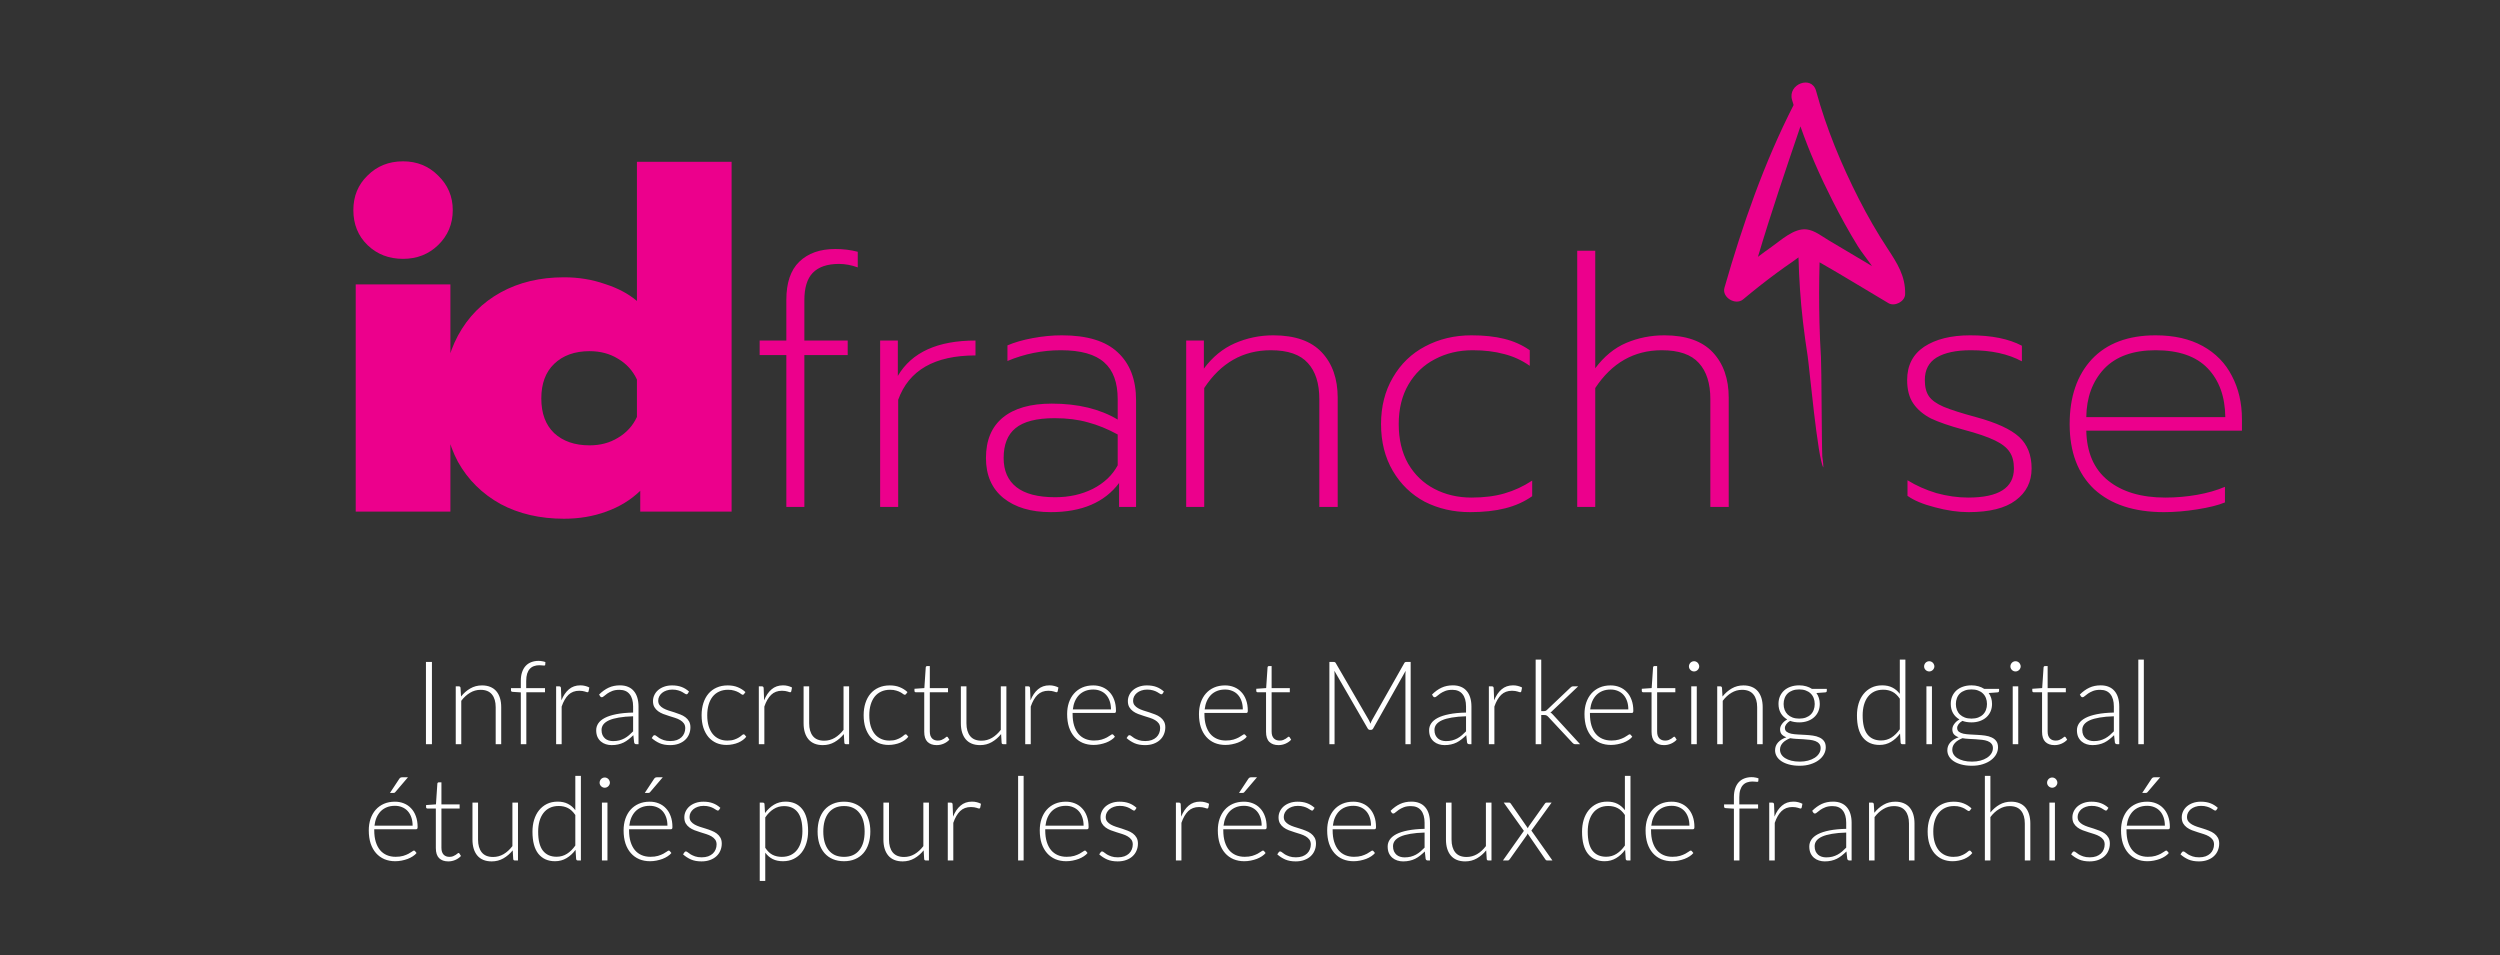 <svg width="301" height="115" viewBox="0 0 301 115" fill="none" xmlns="http://www.w3.org/2000/svg">
<rect x="0" y="0" width="301" height="115" fill="#333333" stroke="none"/>
<path d="M94.675 42.753H91.461V41H94.675V36.116C94.675 34.057 95.19 32.526 96.219 31.525C97.277 30.495 98.724 29.98 100.56 29.98C101.534 29.98 102.438 30.092 103.273 30.314V32.193C102.494 31.914 101.743 31.775 101.019 31.775C99.6 31.775 98.543 32.137 97.847 32.86C97.179 33.556 96.845 34.655 96.845 36.158V41H102.063V42.753H96.845V61.035H94.675V42.753ZM105.97 41H108.099V45.257C109.769 42.419 112.885 41 117.449 41V42.794C112.523 42.794 109.421 44.575 108.141 48.137V61.035H105.97V41ZM126.514 61.661C124.121 61.661 122.215 61.09 120.796 59.949C119.405 58.809 118.709 57.209 118.709 55.149C118.709 53.007 119.391 51.379 120.754 50.266C122.118 49.153 124.079 48.596 126.639 48.596C129.784 48.596 132.427 49.236 134.57 50.516V48.054C134.57 46.05 134.027 44.575 132.942 43.629C131.857 42.655 130.118 42.168 127.725 42.168C125.499 42.168 123.356 42.6 121.297 43.462V41.584C122.132 41.222 123.147 40.93 124.344 40.707C125.54 40.485 126.709 40.373 127.85 40.373C130.883 40.373 133.123 41.055 134.57 42.419C136.045 43.782 136.782 45.702 136.782 48.179V61.035H134.737V58.155C132.984 60.492 130.243 61.661 126.514 61.661ZM127.057 59.866C128.726 59.866 130.229 59.532 131.565 58.864C132.928 58.169 133.93 57.222 134.57 56.026V52.311C133.346 51.643 132.149 51.156 130.98 50.85C129.812 50.516 128.476 50.349 126.973 50.349C124.803 50.349 123.231 50.753 122.257 51.56C121.311 52.339 120.838 53.535 120.838 55.149C120.838 56.68 121.352 57.849 122.382 58.655C123.412 59.462 124.97 59.866 127.057 59.866ZM142.818 41H144.947V44.38C145.977 42.989 147.215 41.974 148.662 41.334C150.137 40.694 151.681 40.373 153.295 40.373C155.911 40.373 157.859 41.055 159.139 42.419C160.419 43.782 161.059 45.605 161.059 47.887V61.035H158.846V48.054C158.846 46.161 158.387 44.714 157.469 43.713C156.551 42.683 155.062 42.168 153.003 42.168C149.664 42.168 146.992 43.685 144.989 46.718V61.035H142.818V41ZM177.004 61.661C175.001 61.661 173.178 61.243 171.536 60.408C169.923 59.546 168.643 58.308 167.696 56.694C166.75 55.08 166.277 53.202 166.277 51.059C166.277 48.944 166.75 47.08 167.696 45.466C168.643 43.824 169.936 42.572 171.578 41.709C173.248 40.819 175.112 40.373 177.171 40.373C178.674 40.373 179.982 40.513 181.095 40.791C182.236 41.069 183.265 41.528 184.184 42.168V44.047C183.237 43.379 182.208 42.906 181.095 42.627C179.982 42.321 178.716 42.168 177.297 42.168C175.627 42.168 174.11 42.53 172.747 43.254C171.411 43.949 170.354 44.965 169.575 46.3C168.796 47.636 168.406 49.222 168.406 51.059C168.406 52.895 168.782 54.481 169.533 55.817C170.312 57.153 171.37 58.169 172.705 58.864C174.041 59.56 175.53 59.908 177.171 59.908C178.674 59.908 179.996 59.741 181.137 59.407C182.305 59.073 183.418 58.558 184.476 57.862V59.741C183.53 60.408 182.444 60.895 181.22 61.202C180.024 61.508 178.618 61.661 177.004 61.661ZM189.898 30.189H192.068V44.339C193.125 42.92 194.364 41.904 195.783 41.292C197.23 40.68 198.76 40.373 200.374 40.373C202.99 40.373 204.938 41.055 206.218 42.419C207.498 43.782 208.138 45.605 208.138 47.887V61.035H205.926V48.054C205.926 46.161 205.466 44.714 204.548 43.713C203.63 42.683 202.141 42.168 200.082 42.168C196.743 42.168 194.072 43.685 192.068 46.718V61.035H189.898V30.189ZM237.008 61.661C235.756 61.661 234.406 61.466 232.959 61.076C231.54 60.715 230.441 60.255 229.662 59.699V57.821C230.692 58.461 231.846 58.975 233.126 59.365C234.434 59.727 235.714 59.908 236.966 59.908C240.639 59.908 242.476 58.739 242.476 56.401C242.476 55.594 242.309 54.941 241.975 54.44C241.641 53.911 241.043 53.438 240.18 53.021C239.318 52.603 238.052 52.172 236.382 51.727C234.74 51.281 233.446 50.836 232.5 50.391C231.582 49.918 230.872 49.32 230.372 48.596C229.871 47.873 229.62 46.927 229.62 45.758C229.62 44.005 230.302 42.669 231.665 41.751C233.057 40.833 234.907 40.373 237.217 40.373C239.777 40.373 241.85 40.791 243.436 41.626V43.504C241.794 42.614 239.749 42.168 237.3 42.168C235.519 42.168 234.142 42.461 233.168 43.045C232.222 43.629 231.749 44.534 231.749 45.758C231.749 46.593 231.916 47.247 232.25 47.72C232.584 48.193 233.168 48.61 234.003 48.972C234.866 49.334 236.173 49.751 237.926 50.224C240.375 50.892 242.1 51.685 243.102 52.603C244.104 53.522 244.605 54.788 244.605 56.401C244.605 58.015 243.965 59.295 242.685 60.242C241.433 61.188 239.54 61.661 237.008 61.661ZM260.539 61.661C256.949 61.661 254.153 60.742 252.149 58.906C250.173 57.041 249.186 54.426 249.186 51.059C249.186 47.775 250.076 45.174 251.857 43.254C253.666 41.334 256.226 40.373 259.537 40.373C261.763 40.373 263.655 40.805 265.214 41.667C266.772 42.53 267.941 43.727 268.72 45.257C269.527 46.788 269.93 48.527 269.93 50.474V51.852H251.189C251.245 54.495 252.121 56.499 253.819 57.862C255.516 59.226 257.812 59.908 260.706 59.908C262.014 59.908 263.294 59.796 264.546 59.574C265.798 59.351 266.911 59.031 267.885 58.614V60.492C267.078 60.826 265.965 61.104 264.546 61.327C263.154 61.549 261.819 61.661 260.539 61.661ZM267.927 50.224C267.899 47.748 267.189 45.786 265.798 44.339C264.407 42.892 262.32 42.168 259.537 42.168C256.81 42.168 254.737 42.92 253.318 44.422C251.927 45.925 251.217 47.859 251.189 50.224H267.927Z" fill="#EC008C"/>
<path d="M229.376 35.438C229.441 33.25 228.408 31.664 227.248 29.9C225.995 27.994 224.857 26.01 223.82 23.978C221.698 19.813 219.885 15.454 218.654 10.939C218.133 9.024 215.218 10.11 215.76 12.018C215.82 12.228 215.886 12.436 215.948 12.646C212.379 19.637 209.786 27.111 207.625 34.644C207.289 35.814 208.965 36.805 209.869 36.047C211.175 34.953 212.512 33.897 213.882 32.886C214.531 32.408 215.189 31.94 215.855 31.485C216.129 31.297 216.344 31.123 216.538 30.988C216.609 33.578 216.775 36.156 217.076 38.733C217.239 40.133 217.43 41.532 217.649 42.924C217.831 44.088 218.858 55.293 219.533 56.287C219.533 56.287 219.519 55.633 219.406 54.989C219.329 53.686 219.316 44.153 219.245 43.029C219.156 41.619 219.094 40.209 219.062 38.798C219.005 36.397 219.011 33.987 219.078 31.583C221.873 33.171 224.612 34.875 227.38 36.505C228.114 36.939 229.349 36.314 229.376 35.438ZM220.141 28.915C219.333 28.435 218.478 27.733 217.516 27.621C216.003 27.444 214.429 28.928 213.299 29.721C212.743 30.111 212.197 30.515 211.656 30.922C213.225 25.641 214.999 20.43 216.773 15.213C217.841 18.271 219.154 21.246 220.618 24.131C221.577 26.018 222.593 27.876 223.706 29.677C224.136 30.372 224.805 31.181 225.389 32.034C224.549 31.534 223.707 31.034 222.865 30.534C221.958 29.994 221.05 29.455 220.141 28.915Z" fill="#EC008C"/>
<path d="M48.529 31.165C46.819 31.165 45.394 30.613 44.254 29.512C43.114 28.41 42.544 27.004 42.544 25.294C42.544 23.622 43.114 22.235 44.254 21.133C45.394 19.994 46.819 19.424 48.529 19.424C50.2 19.424 51.606 19.994 52.746 21.133C53.924 22.273 54.513 23.66 54.513 25.294C54.513 26.966 53.924 28.372 52.746 29.512C51.606 30.613 50.2 31.165 48.529 31.165ZM42.829 34.242H54.228V61.6H42.829V34.242ZM67.909 62.455C65.021 62.455 62.475 61.866 60.272 60.688C58.068 59.472 56.358 57.781 55.142 55.615C53.964 53.411 53.375 50.866 53.375 47.978C53.375 45.128 53.964 42.601 55.142 40.398C56.358 38.156 58.068 36.427 60.272 35.211C62.475 33.995 65.021 33.387 67.909 33.387C69.657 33.387 71.291 33.653 72.811 34.185C74.368 34.679 75.66 35.363 76.686 36.237V19.48H88.085V61.6H77.085V59.092C75.945 60.194 74.577 61.03 72.981 61.6C71.424 62.17 69.733 62.455 67.909 62.455ZM70.987 53.62C72.278 53.62 73.418 53.316 74.406 52.709C75.432 52.101 76.192 51.265 76.686 50.201V45.698C76.192 44.634 75.432 43.798 74.406 43.19C73.418 42.582 72.278 42.279 70.987 42.279C69.201 42.279 67.776 42.791 66.712 43.817C65.686 44.805 65.173 46.192 65.173 47.978C65.173 49.764 65.686 51.151 66.712 52.139C67.776 53.127 69.201 53.62 70.987 53.62Z" fill="#EC008C"/>
<path d="M52.005 89.6H51.284V79.695H52.005V89.6ZM54.872 89.6V82.635H55.236C55.358 82.635 55.428 82.693 55.446 82.81L55.509 83.86C55.827 83.458 56.195 83.136 56.615 82.894C57.04 82.646 57.511 82.523 58.029 82.523C58.412 82.523 58.748 82.583 59.037 82.705C59.331 82.826 59.574 83.001 59.765 83.23C59.957 83.458 60.101 83.734 60.199 84.056C60.297 84.378 60.346 84.742 60.346 85.148V89.6H59.681V85.148C59.681 84.494 59.532 83.983 59.233 83.615C58.935 83.241 58.477 83.055 57.861 83.055C57.404 83.055 56.979 83.174 56.587 83.412C56.195 83.645 55.845 83.967 55.537 84.378V89.6H54.872ZM62.706 89.6V83.363L61.725 83.3C61.59 83.29 61.523 83.232 61.523 83.125V82.852H62.706V81.97C62.706 81.573 62.757 81.225 62.859 80.927C62.962 80.623 63.107 80.371 63.294 80.171C63.48 79.97 63.704 79.821 63.965 79.723C64.231 79.62 64.523 79.569 64.841 79.569C64.985 79.569 65.13 79.583 65.275 79.611C65.424 79.634 65.555 79.669 65.666 79.716L65.645 80.038C65.641 80.103 65.597 80.136 65.513 80.136C65.457 80.136 65.379 80.129 65.281 80.115C65.188 80.101 65.072 80.094 64.931 80.094C64.703 80.094 64.49 80.129 64.294 80.199C64.103 80.264 63.938 80.371 63.797 80.521C63.657 80.67 63.548 80.866 63.468 81.109C63.394 81.347 63.356 81.641 63.356 81.991V82.852H65.618V83.349H63.37V89.6H62.706ZM66.958 89.6V82.635H67.308C67.388 82.635 67.444 82.651 67.476 82.684C67.514 82.716 67.535 82.772 67.539 82.852L67.595 84.322C67.819 83.757 68.118 83.316 68.491 82.999C68.865 82.677 69.324 82.516 69.87 82.516C70.08 82.516 70.274 82.539 70.451 82.586C70.629 82.628 70.797 82.691 70.955 82.775L70.864 83.237C70.85 83.311 70.804 83.349 70.724 83.349C70.696 83.349 70.657 83.339 70.605 83.321C70.554 83.302 70.489 83.281 70.409 83.258C70.335 83.234 70.241 83.213 70.129 83.195C70.017 83.176 69.889 83.167 69.744 83.167C69.217 83.167 68.783 83.33 68.442 83.657C68.106 83.983 67.833 84.455 67.623 85.071V89.6H66.958ZM76.612 89.6C76.472 89.6 76.386 89.534 76.353 89.404L76.255 88.515C76.064 88.701 75.873 88.869 75.681 89.019C75.495 89.168 75.299 89.294 75.093 89.397C74.888 89.499 74.666 89.576 74.428 89.628C74.19 89.684 73.929 89.712 73.644 89.712C73.406 89.712 73.175 89.677 72.951 89.607C72.727 89.537 72.529 89.429 72.356 89.285C72.183 89.14 72.043 88.956 71.936 88.732C71.834 88.503 71.782 88.23 71.782 87.913C71.782 87.619 71.866 87.346 72.034 87.094C72.202 86.842 72.463 86.622 72.818 86.436C73.177 86.249 73.637 86.1 74.197 85.988C74.762 85.876 75.439 85.81 76.227 85.792V85.064C76.227 84.42 76.087 83.925 75.807 83.58C75.532 83.23 75.121 83.055 74.575 83.055C74.239 83.055 73.952 83.101 73.714 83.195C73.481 83.288 73.282 83.391 73.119 83.503C72.956 83.615 72.823 83.717 72.72 83.811C72.618 83.904 72.531 83.951 72.461 83.951C72.368 83.951 72.298 83.909 72.251 83.825L72.132 83.622C72.496 83.258 72.879 82.982 73.28 82.796C73.681 82.609 74.136 82.516 74.645 82.516C75.019 82.516 75.345 82.576 75.625 82.698C75.905 82.814 76.136 82.985 76.318 83.209C76.505 83.428 76.645 83.696 76.738 84.014C76.832 84.326 76.878 84.676 76.878 85.064V89.6H76.612ZM73.812 89.229C74.083 89.229 74.33 89.201 74.554 89.145C74.783 89.084 74.993 89.002 75.184 88.9C75.38 88.792 75.562 88.666 75.73 88.522C75.898 88.377 76.064 88.221 76.227 88.053V86.24C75.564 86.258 74.993 86.31 74.512 86.394C74.036 86.473 73.642 86.583 73.329 86.723C73.021 86.863 72.793 87.031 72.643 87.227C72.499 87.418 72.426 87.637 72.426 87.885C72.426 88.118 72.463 88.321 72.538 88.494C72.618 88.662 72.72 88.802 72.846 88.914C72.972 89.021 73.119 89.1 73.287 89.152C73.455 89.203 73.63 89.229 73.812 89.229ZM82.812 83.496C82.779 83.561 82.728 83.594 82.658 83.594C82.606 83.594 82.539 83.566 82.455 83.51C82.376 83.449 82.268 83.384 82.133 83.314C82.002 83.239 81.839 83.174 81.643 83.118C81.451 83.057 81.216 83.027 80.936 83.027C80.684 83.027 80.453 83.064 80.243 83.139C80.037 83.209 79.86 83.304 79.711 83.426C79.566 83.547 79.452 83.689 79.368 83.853C79.288 84.011 79.249 84.179 79.249 84.357C79.249 84.576 79.305 84.758 79.417 84.903C79.529 85.047 79.676 85.171 79.858 85.274C80.04 85.376 80.245 85.465 80.474 85.54C80.707 85.614 80.945 85.689 81.188 85.764C81.43 85.838 81.666 85.922 81.895 86.016C82.128 86.104 82.336 86.216 82.518 86.352C82.7 86.487 82.847 86.653 82.959 86.849C83.071 87.045 83.127 87.283 83.127 87.563C83.127 87.866 83.071 88.148 82.959 88.41C82.852 88.671 82.693 88.897 82.483 89.089C82.278 89.28 82.023 89.432 81.72 89.544C81.416 89.656 81.071 89.712 80.684 89.712C80.194 89.712 79.772 89.635 79.417 89.481C79.062 89.322 78.745 89.117 78.465 88.865L78.626 88.627C78.649 88.589 78.675 88.561 78.703 88.543C78.731 88.524 78.77 88.515 78.822 88.515C78.882 88.515 78.957 88.552 79.046 88.627C79.135 88.701 79.249 88.783 79.389 88.872C79.534 88.956 79.711 89.035 79.921 89.11C80.135 89.184 80.399 89.222 80.712 89.222C81.006 89.222 81.265 89.182 81.489 89.103C81.713 89.019 81.9 88.907 82.049 88.767C82.198 88.627 82.31 88.463 82.385 88.277C82.464 88.085 82.504 87.885 82.504 87.675C82.504 87.441 82.448 87.248 82.336 87.094C82.224 86.94 82.077 86.809 81.895 86.702C81.713 86.594 81.505 86.503 81.272 86.429C81.043 86.354 80.805 86.279 80.558 86.205C80.315 86.13 80.077 86.048 79.844 85.96C79.615 85.871 79.41 85.759 79.228 85.624C79.046 85.488 78.899 85.325 78.787 85.134C78.675 84.938 78.619 84.695 78.619 84.406C78.619 84.158 78.672 83.92 78.78 83.692C78.887 83.463 79.039 83.262 79.235 83.09C79.436 82.917 79.678 82.779 79.963 82.677C80.248 82.574 80.567 82.523 80.922 82.523C81.347 82.523 81.722 82.583 82.049 82.705C82.38 82.826 82.683 83.013 82.959 83.265L82.812 83.496ZM89.576 83.566C89.553 83.589 89.53 83.61 89.506 83.629C89.488 83.643 89.46 83.65 89.422 83.65C89.376 83.65 89.31 83.619 89.226 83.559C89.147 83.493 89.04 83.423 88.904 83.349C88.769 83.274 88.599 83.206 88.393 83.146C88.193 83.08 87.948 83.048 87.658 83.048C87.257 83.048 86.9 83.12 86.587 83.265C86.279 83.405 86.018 83.608 85.803 83.874C85.593 84.14 85.432 84.462 85.32 84.84C85.208 85.218 85.152 85.642 85.152 86.114C85.152 86.604 85.208 87.038 85.32 87.416C85.437 87.794 85.6 88.113 85.81 88.375C86.02 88.631 86.275 88.827 86.573 88.963C86.872 89.098 87.203 89.166 87.567 89.166C87.903 89.166 88.183 89.126 88.407 89.047C88.636 88.967 88.823 88.881 88.967 88.788C89.117 88.694 89.233 88.608 89.317 88.529C89.406 88.449 89.476 88.41 89.527 88.41C89.588 88.41 89.635 88.433 89.667 88.48L89.849 88.704C89.742 88.844 89.607 88.974 89.443 89.096C89.28 89.217 89.096 89.322 88.89 89.411C88.685 89.499 88.461 89.567 88.218 89.614C87.98 89.665 87.731 89.691 87.469 89.691C87.026 89.691 86.62 89.611 86.251 89.453C85.887 89.289 85.572 89.056 85.306 88.753C85.045 88.445 84.84 88.069 84.69 87.626C84.546 87.182 84.473 86.678 84.473 86.114C84.473 85.582 84.543 85.096 84.683 84.658C84.823 84.219 85.026 83.841 85.292 83.524C85.563 83.206 85.892 82.961 86.279 82.789C86.671 82.611 87.119 82.523 87.623 82.523C88.076 82.523 88.477 82.595 88.827 82.74C89.182 82.884 89.49 83.08 89.751 83.328L89.576 83.566ZM91.362 89.6V82.635H91.713C91.792 82.635 91.848 82.651 91.88 82.684C91.918 82.716 91.939 82.772 91.944 82.852L91.999 84.322C92.224 83.757 92.522 83.316 92.895 82.999C93.269 82.677 93.728 82.516 94.275 82.516C94.484 82.516 94.678 82.539 94.856 82.586C95.033 82.628 95.201 82.691 95.359 82.775L95.269 83.237C95.254 83.311 95.208 83.349 95.129 83.349C95.1 83.349 95.061 83.339 95.01 83.321C94.958 83.302 94.893 83.281 94.814 83.258C94.739 83.234 94.645 83.213 94.534 83.195C94.421 83.176 94.293 83.167 94.148 83.167C93.621 83.167 93.187 83.33 92.847 83.657C92.51 83.983 92.237 84.455 92.028 85.071V89.6H91.362ZM97.424 82.635V87.087C97.424 87.74 97.573 88.253 97.872 88.627C98.171 88.995 98.626 89.18 99.237 89.18C99.69 89.18 100.112 89.065 100.504 88.837C100.896 88.603 101.248 88.281 101.561 87.871V82.635H102.233V89.6H101.862C101.731 89.6 101.664 89.539 101.659 89.418L101.596 88.382C101.274 88.783 100.901 89.105 100.476 89.348C100.056 89.59 99.587 89.712 99.069 89.712C98.682 89.712 98.343 89.651 98.054 89.53C97.765 89.408 97.524 89.233 97.333 89.005C97.142 88.776 96.997 88.501 96.899 88.179C96.801 87.857 96.752 87.493 96.752 87.087V82.635H97.424ZM109.086 83.566C109.063 83.589 109.04 83.61 109.016 83.629C108.998 83.643 108.97 83.65 108.932 83.65C108.886 83.65 108.82 83.619 108.736 83.559C108.657 83.493 108.55 83.423 108.414 83.349C108.279 83.274 108.109 83.206 107.903 83.146C107.703 83.08 107.458 83.048 107.168 83.048C106.767 83.048 106.41 83.12 106.097 83.265C105.789 83.405 105.528 83.608 105.313 83.874C105.103 84.14 104.942 84.462 104.83 84.84C104.718 85.218 104.662 85.642 104.662 86.114C104.662 86.604 104.718 87.038 104.83 87.416C104.947 87.794 105.11 88.113 105.32 88.375C105.53 88.631 105.785 88.827 106.083 88.963C106.382 89.098 106.713 89.166 107.077 89.166C107.413 89.166 107.693 89.126 107.917 89.047C108.146 88.967 108.333 88.881 108.477 88.788C108.627 88.694 108.743 88.608 108.827 88.529C108.916 88.449 108.986 88.41 109.037 88.41C109.098 88.41 109.145 88.433 109.177 88.48L109.359 88.704C109.252 88.844 109.117 88.974 108.953 89.096C108.79 89.217 108.606 89.322 108.4 89.411C108.195 89.499 107.971 89.567 107.728 89.614C107.49 89.665 107.241 89.691 106.979 89.691C106.536 89.691 106.13 89.611 105.761 89.453C105.397 89.289 105.082 89.056 104.816 88.753C104.555 88.445 104.35 88.069 104.2 87.626C104.056 87.182 103.983 86.678 103.983 86.114C103.983 85.582 104.053 85.096 104.193 84.658C104.333 84.219 104.536 83.841 104.802 83.524C105.073 83.206 105.402 82.961 105.789 82.789C106.181 82.611 106.629 82.523 107.133 82.523C107.586 82.523 107.987 82.595 108.337 82.74C108.692 82.884 109 83.08 109.261 83.328L109.086 83.566ZM112.776 89.712C112.305 89.712 111.936 89.581 111.67 89.32C111.409 89.058 111.278 88.655 111.278 88.109V83.349H110.277C110.226 83.349 110.184 83.335 110.151 83.307C110.119 83.279 110.102 83.239 110.102 83.188V82.929L111.292 82.845L111.46 80.353C111.465 80.311 111.481 80.273 111.509 80.241C111.542 80.208 111.584 80.192 111.635 80.192H111.95V82.852H114.141V83.349H111.95V88.074C111.95 88.265 111.974 88.431 112.02 88.571C112.072 88.706 112.139 88.818 112.223 88.907C112.312 88.995 112.415 89.061 112.531 89.103C112.648 89.145 112.774 89.166 112.909 89.166C113.077 89.166 113.222 89.142 113.343 89.096C113.465 89.044 113.57 88.991 113.658 88.935C113.747 88.874 113.819 88.82 113.875 88.774C113.931 88.722 113.976 88.697 114.008 88.697C114.046 88.697 114.083 88.72 114.12 88.767L114.302 89.061C114.125 89.257 113.899 89.415 113.623 89.537C113.353 89.653 113.07 89.712 112.776 89.712ZM116.36 82.635V87.087C116.36 87.74 116.509 88.253 116.808 88.627C117.106 88.995 117.561 89.18 118.173 89.18C118.625 89.18 119.048 89.065 119.44 88.837C119.832 88.603 120.184 88.281 120.497 87.871V82.635H121.169V89.6H120.798C120.667 89.6 120.599 89.539 120.595 89.418L120.532 88.382C120.21 88.783 119.836 89.105 119.412 89.348C118.992 89.59 118.523 89.712 118.005 89.712C117.617 89.712 117.279 89.651 116.99 89.53C116.7 89.408 116.46 89.233 116.269 89.005C116.077 88.776 115.933 88.501 115.835 88.179C115.737 87.857 115.688 87.493 115.688 87.087V82.635H116.36ZM123.437 89.6V82.635H123.787C123.866 82.635 123.922 82.651 123.955 82.684C123.992 82.716 124.013 82.772 124.018 82.852L124.074 84.322C124.298 83.757 124.596 83.316 124.97 82.999C125.343 82.677 125.803 82.516 126.349 82.516C126.559 82.516 126.752 82.539 126.93 82.586C127.107 82.628 127.275 82.691 127.434 82.775L127.343 83.237C127.329 83.311 127.282 83.349 127.203 83.349C127.175 83.349 127.135 83.339 127.084 83.321C127.032 83.302 126.967 83.281 126.888 83.258C126.813 83.234 126.72 83.213 126.608 83.195C126.496 83.176 126.367 83.167 126.223 83.167C125.695 83.167 125.261 83.33 124.921 83.657C124.585 83.983 124.312 84.455 124.102 85.071V89.6H123.437ZM131.626 82.523C132.018 82.523 132.38 82.59 132.711 82.726C133.047 82.861 133.337 83.059 133.579 83.321C133.827 83.577 134.018 83.895 134.153 84.273C134.293 84.651 134.363 85.085 134.363 85.575C134.363 85.677 134.347 85.747 134.314 85.785C134.286 85.822 134.24 85.841 134.174 85.841H129.141V85.974C129.141 86.496 129.202 86.956 129.323 87.353C129.445 87.749 129.617 88.083 129.841 88.354C130.065 88.62 130.336 88.82 130.653 88.956C130.971 89.091 131.325 89.159 131.717 89.159C132.067 89.159 132.371 89.121 132.627 89.047C132.884 88.967 133.099 88.881 133.271 88.788C133.449 88.69 133.589 88.603 133.691 88.529C133.794 88.449 133.869 88.41 133.915 88.41C133.976 88.41 134.023 88.433 134.055 88.48L134.237 88.704C134.125 88.844 133.976 88.974 133.789 89.096C133.607 89.217 133.402 89.322 133.173 89.411C132.949 89.495 132.707 89.562 132.445 89.614C132.189 89.665 131.93 89.691 131.668 89.691C131.192 89.691 130.758 89.609 130.366 89.446C129.974 89.278 129.638 89.035 129.358 88.718C129.078 88.4 128.861 88.013 128.707 87.556C128.558 87.094 128.483 86.566 128.483 85.974C128.483 85.474 128.553 85.015 128.693 84.595C128.838 84.17 129.043 83.806 129.309 83.503C129.58 83.195 129.909 82.954 130.296 82.782C130.688 82.609 131.132 82.523 131.626 82.523ZM131.633 83.02C131.274 83.02 130.952 83.076 130.667 83.188C130.383 83.3 130.135 83.461 129.925 83.671C129.72 83.881 129.552 84.133 129.421 84.427C129.295 84.721 129.211 85.05 129.169 85.414H133.761C133.761 85.04 133.71 84.707 133.607 84.413C133.505 84.114 133.36 83.862 133.173 83.657C132.987 83.451 132.763 83.295 132.501 83.188C132.24 83.076 131.951 83.02 131.633 83.02ZM139.988 83.496C139.955 83.561 139.904 83.594 139.834 83.594C139.782 83.594 139.715 83.566 139.631 83.51C139.551 83.449 139.444 83.384 139.309 83.314C139.178 83.239 139.015 83.174 138.819 83.118C138.627 83.057 138.392 83.027 138.112 83.027C137.86 83.027 137.629 83.064 137.419 83.139C137.213 83.209 137.036 83.304 136.887 83.426C136.742 83.547 136.628 83.689 136.544 83.853C136.464 84.011 136.425 84.179 136.425 84.357C136.425 84.576 136.481 84.758 136.593 84.903C136.705 85.047 136.852 85.171 137.034 85.274C137.216 85.376 137.421 85.465 137.65 85.54C137.883 85.614 138.121 85.689 138.364 85.764C138.606 85.838 138.842 85.922 139.071 86.016C139.304 86.104 139.512 86.216 139.694 86.352C139.876 86.487 140.023 86.653 140.135 86.849C140.247 87.045 140.303 87.283 140.303 87.563C140.303 87.866 140.247 88.148 140.135 88.41C140.027 88.671 139.869 88.897 139.659 89.089C139.453 89.28 139.199 89.432 138.896 89.544C138.592 89.656 138.247 89.712 137.86 89.712C137.37 89.712 136.947 89.635 136.593 89.481C136.238 89.322 135.921 89.117 135.641 88.865L135.802 88.627C135.825 88.589 135.851 88.561 135.879 88.543C135.907 88.524 135.946 88.515 135.998 88.515C136.058 88.515 136.133 88.552 136.222 88.627C136.31 88.701 136.425 88.783 136.565 88.872C136.709 88.956 136.887 89.035 137.097 89.11C137.311 89.184 137.575 89.222 137.888 89.222C138.182 89.222 138.441 89.182 138.665 89.103C138.889 89.019 139.075 88.907 139.225 88.767C139.374 88.627 139.486 88.463 139.561 88.277C139.64 88.085 139.68 87.885 139.68 87.675C139.68 87.441 139.624 87.248 139.512 87.094C139.4 86.94 139.253 86.809 139.071 86.702C138.889 86.594 138.681 86.503 138.448 86.429C138.219 86.354 137.981 86.279 137.734 86.205C137.491 86.13 137.253 86.048 137.02 85.96C136.791 85.871 136.586 85.759 136.404 85.624C136.222 85.488 136.075 85.325 135.963 85.134C135.851 84.938 135.795 84.695 135.795 84.406C135.795 84.158 135.848 83.92 135.956 83.692C136.063 83.463 136.215 83.262 136.411 83.09C136.611 82.917 136.854 82.779 137.139 82.677C137.423 82.574 137.743 82.523 138.098 82.523C138.522 82.523 138.898 82.583 139.225 82.705C139.556 82.826 139.859 83.013 140.135 83.265L139.988 83.496ZM147.499 82.523C147.891 82.523 148.253 82.59 148.584 82.726C148.92 82.861 149.21 83.059 149.452 83.321C149.7 83.577 149.891 83.895 150.026 84.273C150.166 84.651 150.236 85.085 150.236 85.575C150.236 85.677 150.22 85.747 150.187 85.785C150.159 85.822 150.113 85.841 150.047 85.841H145.014V85.974C145.014 86.496 145.075 86.956 145.196 87.353C145.318 87.749 145.49 88.083 145.714 88.354C145.938 88.62 146.209 88.82 146.526 88.956C146.844 89.091 147.198 89.159 147.59 89.159C147.94 89.159 148.244 89.121 148.5 89.047C148.757 88.967 148.972 88.881 149.144 88.788C149.322 88.69 149.462 88.603 149.564 88.529C149.667 88.449 149.742 88.41 149.788 88.41C149.849 88.41 149.896 88.433 149.928 88.48L150.11 88.704C149.998 88.844 149.849 88.974 149.662 89.096C149.48 89.217 149.275 89.322 149.046 89.411C148.822 89.495 148.58 89.562 148.318 89.614C148.062 89.665 147.803 89.691 147.541 89.691C147.065 89.691 146.631 89.609 146.239 89.446C145.847 89.278 145.511 89.035 145.231 88.718C144.951 88.4 144.734 88.013 144.58 87.556C144.431 87.094 144.356 86.566 144.356 85.974C144.356 85.474 144.426 85.015 144.566 84.595C144.711 84.17 144.916 83.806 145.182 83.503C145.453 83.195 145.782 82.954 146.169 82.782C146.561 82.609 147.005 82.523 147.499 82.523ZM147.506 83.02C147.147 83.02 146.825 83.076 146.54 83.188C146.256 83.3 146.008 83.461 145.798 83.671C145.593 83.881 145.425 84.133 145.294 84.427C145.168 84.721 145.084 85.05 145.042 85.414H149.634C149.634 85.04 149.583 84.707 149.48 84.413C149.378 84.114 149.233 83.862 149.046 83.657C148.86 83.451 148.636 83.295 148.374 83.188C148.113 83.076 147.824 83.02 147.506 83.02ZM153.929 89.712C153.457 89.712 153.089 89.581 152.823 89.32C152.561 89.058 152.431 88.655 152.431 88.109V83.349H151.43C151.378 83.349 151.336 83.335 151.304 83.307C151.271 83.279 151.255 83.239 151.255 83.188V82.929L152.445 82.845L152.613 80.353C152.617 80.311 152.634 80.273 152.662 80.241C152.694 80.208 152.736 80.192 152.788 80.192H153.103V82.852H155.294V83.349H153.103V88.074C153.103 88.265 153.126 88.431 153.173 88.571C153.224 88.706 153.292 88.818 153.376 88.907C153.464 88.995 153.567 89.061 153.684 89.103C153.8 89.145 153.926 89.166 154.062 89.166C154.23 89.166 154.374 89.142 154.496 89.096C154.617 89.044 154.722 88.991 154.811 88.935C154.899 88.874 154.972 88.82 155.028 88.774C155.084 88.722 155.128 88.697 155.161 88.697C155.198 88.697 155.235 88.72 155.273 88.767L155.455 89.061C155.277 89.257 155.051 89.415 154.776 89.537C154.505 89.653 154.223 89.712 153.929 89.712ZM164.818 86.716C164.888 86.846 164.949 86.986 165 87.136C165.028 87.061 165.056 86.989 165.084 86.919C165.117 86.844 165.152 86.774 165.189 86.709L169.081 79.828C169.118 79.767 169.156 79.73 169.193 79.716C169.23 79.702 169.282 79.695 169.347 79.695H169.844V89.6H169.214V81.158C169.214 81.036 169.221 80.908 169.235 80.773L165.336 87.696C165.271 87.817 165.177 87.878 165.056 87.878H164.944C164.827 87.878 164.734 87.817 164.664 87.696L160.66 80.766C160.674 80.901 160.681 81.032 160.681 81.158V89.6H160.058V79.695H160.548C160.613 79.695 160.665 79.702 160.702 79.716C160.744 79.73 160.784 79.767 160.821 79.828L164.818 86.716ZM176.895 89.6C176.755 89.6 176.669 89.534 176.636 89.404L176.538 88.515C176.347 88.701 176.156 88.869 175.964 89.019C175.778 89.168 175.582 89.294 175.376 89.397C175.171 89.499 174.949 89.576 174.711 89.628C174.473 89.684 174.212 89.712 173.927 89.712C173.689 89.712 173.458 89.677 173.234 89.607C173.01 89.537 172.812 89.429 172.639 89.285C172.467 89.14 172.327 88.956 172.219 88.732C172.117 88.503 172.065 88.23 172.065 87.913C172.065 87.619 172.149 87.346 172.317 87.094C172.485 86.842 172.747 86.622 173.101 86.436C173.461 86.249 173.92 86.1 174.48 85.988C175.045 85.876 175.722 85.81 176.51 85.792V85.064C176.51 84.42 176.37 83.925 176.09 83.58C175.815 83.23 175.404 83.055 174.858 83.055C174.522 83.055 174.235 83.101 173.997 83.195C173.764 83.288 173.566 83.391 173.402 83.503C173.239 83.615 173.106 83.717 173.003 83.811C172.901 83.904 172.814 83.951 172.744 83.951C172.651 83.951 172.581 83.909 172.534 83.825L172.415 83.622C172.779 83.258 173.162 82.982 173.563 82.796C173.965 82.609 174.42 82.516 174.928 82.516C175.302 82.516 175.628 82.576 175.908 82.698C176.188 82.814 176.419 82.985 176.601 83.209C176.788 83.428 176.928 83.696 177.021 84.014C177.115 84.326 177.161 84.676 177.161 85.064V89.6H176.895ZM174.095 89.229C174.366 89.229 174.613 89.201 174.837 89.145C175.066 89.084 175.276 89.002 175.467 88.9C175.663 88.792 175.845 88.666 176.013 88.522C176.181 88.377 176.347 88.221 176.51 88.053V86.24C175.848 86.258 175.276 86.31 174.795 86.394C174.319 86.473 173.925 86.583 173.612 86.723C173.304 86.863 173.076 87.031 172.926 87.227C172.782 87.418 172.709 87.637 172.709 87.885C172.709 88.118 172.747 88.321 172.821 88.494C172.901 88.662 173.003 88.802 173.129 88.914C173.255 89.021 173.402 89.1 173.57 89.152C173.738 89.203 173.913 89.229 174.095 89.229ZM179.259 89.6V82.635H179.609C179.688 82.635 179.744 82.651 179.777 82.684C179.814 82.716 179.835 82.772 179.84 82.852L179.896 84.322C180.12 83.757 180.419 83.316 180.792 82.999C181.165 82.677 181.625 82.516 182.171 82.516C182.381 82.516 182.575 82.539 182.752 82.586C182.929 82.628 183.097 82.691 183.256 82.775L183.165 83.237C183.151 83.311 183.104 83.349 183.025 83.349C182.997 83.349 182.957 83.339 182.906 83.321C182.855 83.302 182.789 83.281 182.71 83.258C182.635 83.234 182.542 83.213 182.43 83.195C182.318 83.176 182.19 83.167 182.045 83.167C181.518 83.167 181.084 83.33 180.743 83.657C180.407 83.983 180.134 84.455 179.924 85.071V89.6H179.259ZM185.565 79.415V85.624H185.887C185.953 85.624 186.013 85.614 186.069 85.596C186.13 85.577 186.195 85.533 186.265 85.463L189.058 82.81C189.11 82.758 189.161 82.716 189.212 82.684C189.268 82.651 189.338 82.635 189.422 82.635H190.01L186.937 85.554C186.891 85.6 186.846 85.645 186.804 85.687C186.762 85.724 186.716 85.757 186.664 85.785C186.739 85.822 186.802 85.866 186.853 85.918C186.905 85.969 186.958 86.025 187.014 86.086L190.241 89.6H189.66C189.595 89.6 189.537 89.588 189.485 89.565C189.434 89.537 189.383 89.495 189.331 89.439L186.405 86.303C186.326 86.219 186.254 86.163 186.188 86.135C186.123 86.102 186.02 86.086 185.88 86.086H185.565V89.6H184.893V79.415H185.565ZM193.915 82.523C194.307 82.523 194.669 82.59 195 82.726C195.336 82.861 195.626 83.059 195.868 83.321C196.116 83.577 196.307 83.895 196.442 84.273C196.582 84.651 196.652 85.085 196.652 85.575C196.652 85.677 196.636 85.747 196.603 85.785C196.575 85.822 196.529 85.841 196.463 85.841H191.43V85.974C191.43 86.496 191.491 86.956 191.612 87.353C191.734 87.749 191.906 88.083 192.13 88.354C192.354 88.62 192.625 88.82 192.942 88.956C193.26 89.091 193.614 89.159 194.006 89.159C194.356 89.159 194.66 89.121 194.916 89.047C195.173 88.967 195.388 88.881 195.56 88.788C195.738 88.69 195.878 88.603 195.98 88.529C196.083 88.449 196.158 88.41 196.204 88.41C196.265 88.41 196.312 88.433 196.344 88.48L196.526 88.704C196.414 88.844 196.265 88.974 196.078 89.096C195.896 89.217 195.691 89.322 195.462 89.411C195.238 89.495 194.996 89.562 194.734 89.614C194.478 89.665 194.219 89.691 193.957 89.691C193.481 89.691 193.047 89.609 192.655 89.446C192.263 89.278 191.927 89.035 191.647 88.718C191.367 88.4 191.15 88.013 190.996 87.556C190.847 87.094 190.772 86.566 190.772 85.974C190.772 85.474 190.842 85.015 190.982 84.595C191.127 84.17 191.332 83.806 191.598 83.503C191.869 83.195 192.198 82.954 192.585 82.782C192.977 82.609 193.421 82.523 193.915 82.523ZM193.922 83.02C193.563 83.02 193.241 83.076 192.956 83.188C192.672 83.3 192.424 83.461 192.214 83.671C192.009 83.881 191.841 84.133 191.71 84.427C191.584 84.721 191.5 85.05 191.458 85.414H196.05C196.05 85.04 195.999 84.707 195.896 84.413C195.794 84.114 195.649 83.862 195.462 83.657C195.276 83.451 195.052 83.295 194.79 83.188C194.529 83.076 194.24 83.02 193.922 83.02ZM200.345 89.712C199.873 89.712 199.505 89.581 199.239 89.32C198.977 89.058 198.847 88.655 198.847 88.109V83.349H197.846C197.794 83.349 197.752 83.335 197.72 83.307C197.687 83.279 197.671 83.239 197.671 83.188V82.929L198.861 82.845L199.029 80.353C199.033 80.311 199.05 80.273 199.078 80.241C199.11 80.208 199.152 80.192 199.204 80.192H199.519V82.852H201.71V83.349H199.519V88.074C199.519 88.265 199.542 88.431 199.589 88.571C199.64 88.706 199.708 88.818 199.792 88.907C199.88 88.995 199.983 89.061 200.1 89.103C200.216 89.145 200.342 89.166 200.478 89.166C200.646 89.166 200.79 89.142 200.912 89.096C201.033 89.044 201.138 88.991 201.227 88.935C201.315 88.874 201.388 88.82 201.444 88.774C201.5 88.722 201.544 88.697 201.577 88.697C201.614 88.697 201.651 88.72 201.689 88.767L201.871 89.061C201.693 89.257 201.467 89.415 201.192 89.537C200.921 89.653 200.639 89.712 200.345 89.712ZM204.292 82.635V89.6H203.627V82.635H204.292ZM204.586 80.234C204.586 80.318 204.567 80.397 204.53 80.472C204.497 80.542 204.453 80.605 204.397 80.661C204.341 80.717 204.276 80.761 204.201 80.794C204.126 80.826 204.047 80.843 203.963 80.843C203.879 80.843 203.8 80.826 203.725 80.794C203.65 80.761 203.585 80.717 203.529 80.661C203.473 80.605 203.429 80.542 203.396 80.472C203.363 80.397 203.347 80.318 203.347 80.234C203.347 80.15 203.363 80.07 203.396 79.996C203.429 79.916 203.473 79.849 203.529 79.793C203.585 79.737 203.65 79.692 203.725 79.66C203.8 79.627 203.879 79.611 203.963 79.611C204.047 79.611 204.126 79.627 204.201 79.66C204.276 79.692 204.341 79.737 204.397 79.793C204.453 79.849 204.497 79.916 204.53 79.996C204.567 80.07 204.586 80.15 204.586 80.234ZM206.753 89.6V82.635H207.117C207.238 82.635 207.308 82.693 207.327 82.81L207.39 83.86C207.707 83.458 208.076 83.136 208.496 82.894C208.921 82.646 209.392 82.523 209.91 82.523C210.293 82.523 210.629 82.583 210.918 82.705C211.212 82.826 211.455 83.001 211.646 83.23C211.837 83.458 211.982 83.734 212.08 84.056C212.178 84.378 212.227 84.742 212.227 85.148V89.6H211.562V85.148C211.562 84.494 211.413 83.983 211.114 83.615C210.815 83.241 210.358 83.055 209.742 83.055C209.285 83.055 208.86 83.174 208.468 83.412C208.076 83.645 207.726 83.967 207.418 84.378V89.6H206.753ZM216.623 82.516C216.927 82.516 217.207 82.553 217.463 82.628C217.725 82.702 217.958 82.807 218.163 82.943H219.948V83.174C219.948 83.29 219.883 83.353 219.752 83.363L218.695 83.44C218.826 83.617 218.926 83.818 218.996 84.042C219.066 84.261 219.101 84.497 219.101 84.749C219.101 85.085 219.041 85.39 218.919 85.666C218.798 85.936 218.628 86.17 218.408 86.366C218.194 86.557 217.935 86.706 217.631 86.814C217.328 86.921 216.992 86.975 216.623 86.975C216.222 86.975 215.858 86.914 215.531 86.793C215.335 86.905 215.181 87.038 215.069 87.192C214.957 87.346 214.901 87.495 214.901 87.64C214.901 87.84 214.971 87.994 215.111 88.102C215.251 88.209 215.436 88.288 215.664 88.34C215.898 88.386 216.161 88.417 216.455 88.431C216.754 88.445 217.055 88.461 217.358 88.48C217.666 88.494 217.967 88.522 218.261 88.564C218.56 88.606 218.824 88.68 219.052 88.788C219.286 88.89 219.472 89.037 219.612 89.229C219.752 89.415 219.822 89.665 219.822 89.978C219.822 90.267 219.75 90.545 219.605 90.811C219.461 91.077 219.251 91.312 218.975 91.518C218.705 91.723 218.376 91.886 217.988 92.008C217.601 92.134 217.167 92.197 216.686 92.197C216.196 92.197 215.767 92.145 215.398 92.043C215.03 91.945 214.719 91.809 214.467 91.637C214.22 91.469 214.033 91.273 213.907 91.049C213.781 90.825 213.718 90.587 213.718 90.335C213.718 89.966 213.84 89.649 214.082 89.383C214.325 89.117 214.659 88.911 215.083 88.767C214.85 88.687 214.663 88.573 214.523 88.424C214.388 88.274 214.32 88.067 214.32 87.801C214.32 87.703 214.339 87.6 214.376 87.493C214.414 87.385 214.47 87.28 214.544 87.178C214.619 87.07 214.708 86.97 214.81 86.877C214.918 86.783 215.041 86.699 215.181 86.625C214.85 86.433 214.591 86.179 214.404 85.862C214.222 85.544 214.131 85.173 214.131 84.749C214.131 84.413 214.19 84.109 214.306 83.839C214.428 83.563 214.596 83.328 214.81 83.132C215.03 82.936 215.293 82.784 215.601 82.677C215.909 82.569 216.25 82.516 216.623 82.516ZM219.206 90.069C219.206 89.849 219.148 89.674 219.031 89.544C218.919 89.408 218.768 89.303 218.576 89.229C218.385 89.154 218.163 89.103 217.911 89.075C217.664 89.042 217.403 89.019 217.127 89.005C216.857 88.991 216.584 88.977 216.308 88.963C216.033 88.949 215.776 88.921 215.538 88.879C215.361 88.949 215.195 89.03 215.041 89.124C214.892 89.212 214.764 89.315 214.656 89.432C214.549 89.544 214.465 89.667 214.404 89.803C214.344 89.943 214.313 90.094 214.313 90.258C214.313 90.463 214.365 90.652 214.467 90.825C214.575 91.002 214.729 91.154 214.929 91.28C215.135 91.41 215.384 91.513 215.678 91.588C215.972 91.662 216.311 91.7 216.693 91.7C217.048 91.7 217.377 91.66 217.68 91.581C217.988 91.501 218.254 91.389 218.478 91.245C218.707 91.1 218.884 90.927 219.01 90.727C219.141 90.526 219.206 90.307 219.206 90.069ZM216.623 86.52C216.922 86.52 217.188 86.478 217.421 86.394C217.655 86.305 217.851 86.184 218.009 86.03C218.168 85.876 218.287 85.691 218.366 85.477C218.45 85.262 218.492 85.024 218.492 84.763C218.492 84.501 218.45 84.263 218.366 84.049C218.282 83.829 218.159 83.643 217.995 83.489C217.837 83.335 217.641 83.216 217.407 83.132C217.179 83.048 216.917 83.006 216.623 83.006C216.329 83.006 216.066 83.048 215.832 83.132C215.599 83.216 215.401 83.335 215.237 83.489C215.079 83.643 214.957 83.829 214.873 84.049C214.789 84.263 214.747 84.501 214.747 84.763C214.747 85.024 214.789 85.262 214.873 85.477C214.957 85.691 215.079 85.876 215.237 86.03C215.401 86.184 215.599 86.305 215.832 86.394C216.066 86.478 216.329 86.52 216.623 86.52ZM229.038 89.6C228.921 89.6 228.853 89.539 228.835 89.418L228.765 88.319C228.457 88.739 228.095 89.072 227.68 89.32C227.269 89.567 226.807 89.691 226.294 89.691C225.44 89.691 224.772 89.394 224.292 88.802C223.816 88.209 223.578 87.32 223.578 86.135C223.578 85.626 223.643 85.152 223.774 84.714C223.909 84.27 224.105 83.888 224.362 83.566C224.623 83.239 224.94 82.982 225.314 82.796C225.692 82.609 226.126 82.516 226.616 82.516C227.087 82.516 227.495 82.604 227.841 82.782C228.186 82.954 228.485 83.209 228.737 83.545V79.415H229.409V89.6H229.038ZM226.483 89.152C226.945 89.152 227.362 89.033 227.736 88.795C228.109 88.557 228.443 88.225 228.737 87.801V84.126C228.466 83.729 228.167 83.449 227.841 83.286C227.519 83.122 227.152 83.041 226.742 83.041C226.331 83.041 225.972 83.115 225.664 83.265C225.356 83.414 225.097 83.626 224.887 83.902C224.681 84.172 224.525 84.499 224.418 84.882C224.315 85.26 224.264 85.677 224.264 86.135C224.264 87.171 224.455 87.934 224.838 88.424C225.22 88.909 225.769 89.152 226.483 89.152ZM232.606 82.635V89.6H231.941V82.635H232.606ZM232.9 80.234C232.9 80.318 232.882 80.397 232.844 80.472C232.812 80.542 232.767 80.605 232.711 80.661C232.655 80.717 232.59 80.761 232.515 80.794C232.441 80.826 232.361 80.843 232.277 80.843C232.193 80.843 232.114 80.826 232.039 80.794C231.965 80.761 231.899 80.717 231.843 80.661C231.787 80.605 231.743 80.542 231.71 80.472C231.678 80.397 231.661 80.318 231.661 80.234C231.661 80.15 231.678 80.07 231.71 79.996C231.743 79.916 231.787 79.849 231.843 79.793C231.899 79.737 231.965 79.692 232.039 79.66C232.114 79.627 232.193 79.611 232.277 79.611C232.361 79.611 232.441 79.627 232.515 79.66C232.59 79.692 232.655 79.737 232.711 79.793C232.767 79.849 232.812 79.916 232.844 79.996C232.882 80.07 232.9 80.15 232.9 80.234ZM237.364 82.516C237.667 82.516 237.947 82.553 238.204 82.628C238.465 82.702 238.698 82.807 238.904 82.943H240.689V83.174C240.689 83.29 240.623 83.353 240.493 83.363L239.436 83.44C239.566 83.617 239.667 83.818 239.737 84.042C239.807 84.261 239.842 84.497 239.842 84.749C239.842 85.085 239.781 85.39 239.66 85.666C239.538 85.936 239.368 86.17 239.149 86.366C238.934 86.557 238.675 86.706 238.372 86.814C238.068 86.921 237.732 86.975 237.364 86.975C236.962 86.975 236.598 86.914 236.272 86.793C236.076 86.905 235.922 87.038 235.81 87.192C235.698 87.346 235.642 87.495 235.642 87.64C235.642 87.84 235.712 87.994 235.852 88.102C235.992 88.209 236.176 88.288 236.405 88.34C236.638 88.386 236.902 88.417 237.196 88.431C237.494 88.445 237.795 88.461 238.099 88.48C238.407 88.494 238.708 88.522 239.002 88.564C239.3 88.606 239.564 88.68 239.793 88.788C240.026 88.89 240.213 89.037 240.353 89.229C240.493 89.415 240.563 89.665 240.563 89.978C240.563 90.267 240.49 90.545 240.346 90.811C240.201 91.077 239.991 91.312 239.716 91.518C239.445 91.723 239.116 91.886 238.729 92.008C238.341 92.134 237.907 92.197 237.427 92.197C236.937 92.197 236.507 92.145 236.139 92.043C235.77 91.945 235.46 91.809 235.208 91.637C234.96 91.469 234.774 91.273 234.648 91.049C234.522 90.825 234.459 90.587 234.459 90.335C234.459 89.966 234.58 89.649 234.823 89.383C235.065 89.117 235.399 88.911 235.824 88.767C235.59 88.687 235.404 88.573 235.264 88.424C235.128 88.274 235.061 88.067 235.061 87.801C235.061 87.703 235.079 87.6 235.117 87.493C235.154 87.385 235.21 87.28 235.285 87.178C235.359 87.07 235.448 86.97 235.551 86.877C235.658 86.783 235.782 86.699 235.922 86.625C235.59 86.433 235.331 86.179 235.145 85.862C234.963 85.544 234.872 85.173 234.872 84.749C234.872 84.413 234.93 84.109 235.047 83.839C235.168 83.563 235.336 83.328 235.551 83.132C235.77 82.936 236.034 82.784 236.342 82.677C236.65 82.569 236.99 82.516 237.364 82.516ZM239.947 90.069C239.947 89.849 239.888 89.674 239.772 89.544C239.66 89.408 239.508 89.303 239.317 89.229C239.125 89.154 238.904 89.103 238.652 89.075C238.404 89.042 238.143 89.019 237.868 89.005C237.597 88.991 237.324 88.977 237.049 88.963C236.773 88.949 236.517 88.921 236.279 88.879C236.101 88.949 235.936 89.03 235.782 89.124C235.632 89.212 235.504 89.315 235.397 89.432C235.289 89.544 235.205 89.667 235.145 89.803C235.084 89.943 235.054 90.094 235.054 90.258C235.054 90.463 235.105 90.652 235.208 90.825C235.315 91.002 235.469 91.154 235.67 91.28C235.875 91.41 236.125 91.513 236.419 91.588C236.713 91.662 237.051 91.7 237.434 91.7C237.788 91.7 238.117 91.66 238.421 91.581C238.729 91.501 238.995 91.389 239.219 91.245C239.447 91.1 239.625 90.927 239.751 90.727C239.881 90.526 239.947 90.307 239.947 90.069ZM237.364 86.52C237.662 86.52 237.928 86.478 238.162 86.394C238.395 86.305 238.591 86.184 238.75 86.03C238.908 85.876 239.027 85.691 239.107 85.477C239.191 85.262 239.233 85.024 239.233 84.763C239.233 84.501 239.191 84.263 239.107 84.049C239.023 83.829 238.899 83.643 238.736 83.489C238.577 83.335 238.381 83.216 238.148 83.132C237.919 83.048 237.658 83.006 237.364 83.006C237.07 83.006 236.806 83.048 236.573 83.132C236.339 83.216 236.141 83.335 235.978 83.489C235.819 83.643 235.698 83.829 235.614 84.049C235.53 84.263 235.488 84.501 235.488 84.763C235.488 85.024 235.53 85.262 235.614 85.477C235.698 85.691 235.819 85.876 235.978 86.03C236.141 86.184 236.339 86.305 236.573 86.394C236.806 86.478 237.07 86.52 237.364 86.52ZM242.997 82.635V89.6H242.332V82.635H242.997ZM243.291 80.234C243.291 80.318 243.272 80.397 243.235 80.472C243.202 80.542 243.158 80.605 243.102 80.661C243.046 80.717 242.981 80.761 242.906 80.794C242.831 80.826 242.752 80.843 242.668 80.843C242.584 80.843 242.505 80.826 242.43 80.794C242.355 80.761 242.29 80.717 242.234 80.661C242.178 80.605 242.134 80.542 242.101 80.472C242.068 80.397 242.052 80.318 242.052 80.234C242.052 80.15 242.068 80.07 242.101 79.996C242.134 79.916 242.178 79.849 242.234 79.793C242.29 79.737 242.355 79.692 242.43 79.66C242.505 79.627 242.584 79.611 242.668 79.611C242.752 79.611 242.831 79.627 242.906 79.66C242.981 79.692 243.046 79.737 243.102 79.793C243.158 79.849 243.202 79.916 243.235 79.996C243.272 80.07 243.291 80.15 243.291 80.234ZM247.362 89.712C246.891 89.712 246.522 89.581 246.256 89.32C245.995 89.058 245.864 88.655 245.864 88.109V83.349H244.863C244.812 83.349 244.77 83.335 244.737 83.307C244.705 83.279 244.688 83.239 244.688 83.188V82.929L245.878 82.845L246.046 80.353C246.051 80.311 246.067 80.273 246.095 80.241C246.128 80.208 246.17 80.192 246.221 80.192H246.536V82.852H248.727V83.349H246.536V88.074C246.536 88.265 246.56 88.431 246.606 88.571C246.658 88.706 246.725 88.818 246.809 88.907C246.898 88.995 247.001 89.061 247.117 89.103C247.234 89.145 247.36 89.166 247.495 89.166C247.663 89.166 247.808 89.142 247.929 89.096C248.051 89.044 248.156 88.991 248.244 88.935C248.333 88.874 248.405 88.82 248.461 88.774C248.517 88.722 248.562 88.697 248.594 88.697C248.632 88.697 248.669 88.72 248.706 88.767L248.888 89.061C248.711 89.257 248.485 89.415 248.209 89.537C247.939 89.653 247.656 89.712 247.362 89.712ZM254.893 89.6C254.753 89.6 254.667 89.534 254.634 89.404L254.536 88.515C254.345 88.701 254.154 88.869 253.962 89.019C253.776 89.168 253.58 89.294 253.374 89.397C253.169 89.499 252.947 89.576 252.709 89.628C252.471 89.684 252.21 89.712 251.925 89.712C251.687 89.712 251.456 89.677 251.232 89.607C251.008 89.537 250.81 89.429 250.637 89.285C250.465 89.14 250.325 88.956 250.217 88.732C250.115 88.503 250.063 88.23 250.063 87.913C250.063 87.619 250.147 87.346 250.315 87.094C250.483 86.842 250.745 86.622 251.099 86.436C251.459 86.249 251.918 86.1 252.478 85.988C253.043 85.876 253.72 85.81 254.508 85.792V85.064C254.508 84.42 254.368 83.925 254.088 83.58C253.813 83.23 253.402 83.055 252.856 83.055C252.52 83.055 252.233 83.101 251.995 83.195C251.762 83.288 251.564 83.391 251.4 83.503C251.237 83.615 251.104 83.717 251.001 83.811C250.899 83.904 250.812 83.951 250.742 83.951C250.649 83.951 250.579 83.909 250.532 83.825L250.413 83.622C250.777 83.258 251.16 82.982 251.561 82.796C251.963 82.609 252.418 82.516 252.926 82.516C253.3 82.516 253.626 82.576 253.906 82.698C254.186 82.814 254.417 82.985 254.599 83.209C254.786 83.428 254.926 83.696 255.019 84.014C255.113 84.326 255.159 84.676 255.159 85.064V89.6H254.893ZM252.093 89.229C252.364 89.229 252.611 89.201 252.835 89.145C253.064 89.084 253.274 89.002 253.465 88.9C253.661 88.792 253.843 88.666 254.011 88.522C254.179 88.377 254.345 88.221 254.508 88.053V86.24C253.846 86.258 253.274 86.31 252.793 86.394C252.317 86.473 251.923 86.583 251.61 86.723C251.302 86.863 251.074 87.031 250.924 87.227C250.78 87.418 250.707 87.637 250.707 87.885C250.707 88.118 250.745 88.321 250.819 88.494C250.899 88.662 251.001 88.802 251.127 88.914C251.253 89.021 251.4 89.1 251.568 89.152C251.736 89.203 251.911 89.229 252.093 89.229ZM258.118 79.415V89.6H257.453V79.415H258.118ZM47.544 96.523C47.936 96.523 48.298 96.59 48.629 96.726C48.965 96.861 49.255 97.059 49.497 97.321C49.745 97.577 49.936 97.895 50.071 98.273C50.211 98.651 50.281 99.085 50.281 99.575C50.281 99.677 50.265 99.747 50.232 99.785C50.204 99.822 50.157 99.841 50.092 99.841H45.059V99.974C45.059 100.496 45.12 100.956 45.241 101.353C45.362 101.749 45.535 102.083 45.759 102.354C45.983 102.62 46.254 102.82 46.571 102.956C46.889 103.091 47.243 103.159 47.635 103.159C47.985 103.159 48.288 103.121 48.545 103.047C48.802 102.967 49.017 102.881 49.189 102.788C49.367 102.69 49.507 102.603 49.609 102.529C49.712 102.449 49.786 102.41 49.833 102.41C49.894 102.41 49.941 102.433 49.973 102.48L50.155 102.704C50.043 102.844 49.894 102.974 49.707 103.096C49.525 103.217 49.32 103.322 49.091 103.411C48.867 103.495 48.624 103.562 48.363 103.614C48.106 103.665 47.847 103.691 47.586 103.691C47.11 103.691 46.676 103.609 46.284 103.446C45.892 103.278 45.556 103.035 45.276 102.718C44.996 102.4 44.779 102.013 44.625 101.556C44.476 101.094 44.401 100.566 44.401 99.974C44.401 99.474 44.471 99.015 44.611 98.595C44.756 98.17 44.961 97.806 45.227 97.503C45.498 97.195 45.827 96.954 46.214 96.782C46.606 96.609 47.05 96.523 47.544 96.523ZM47.551 97.02C47.192 97.02 46.87 97.076 46.585 97.188C46.3 97.3 46.053 97.461 45.843 97.671C45.638 97.881 45.47 98.133 45.339 98.427C45.213 98.721 45.129 99.05 45.087 99.414H49.679C49.679 99.04 49.628 98.707 49.525 98.413C49.422 98.114 49.278 97.862 49.091 97.657C48.904 97.451 48.681 97.295 48.419 97.188C48.158 97.076 47.868 97.02 47.551 97.02ZM49.119 93.583L47.607 95.354C47.57 95.4 47.53 95.433 47.488 95.452C47.451 95.466 47.404 95.473 47.348 95.473H46.949L48.048 93.807C48.099 93.723 48.153 93.664 48.209 93.632C48.265 93.599 48.349 93.583 48.461 93.583H49.119ZM53.974 103.712C53.502 103.712 53.133 103.581 52.867 103.32C52.606 103.058 52.475 102.655 52.475 102.109V97.349H51.474C51.423 97.349 51.381 97.335 51.349 97.307C51.316 97.279 51.3 97.239 51.3 97.188V96.929L52.489 96.845L52.657 94.353C52.662 94.311 52.678 94.273 52.706 94.241C52.739 94.208 52.781 94.192 52.833 94.192H53.148V96.852H55.339V97.349H53.148V102.074C53.148 102.265 53.171 102.431 53.218 102.571C53.269 102.706 53.337 102.818 53.42 102.907C53.509 102.995 53.612 103.061 53.728 103.103C53.845 103.145 53.971 103.166 54.106 103.166C54.275 103.166 54.419 103.142 54.541 103.096C54.662 103.044 54.767 102.991 54.855 102.935C54.944 102.874 55.017 102.82 55.072 102.774C55.129 102.722 55.173 102.697 55.206 102.697C55.243 102.697 55.28 102.72 55.318 102.767L55.499 103.061C55.322 103.257 55.096 103.415 54.821 103.537C54.55 103.653 54.267 103.712 53.974 103.712ZM57.557 96.635V101.087C57.557 101.74 57.706 102.253 58.005 102.627C58.303 102.995 58.758 103.18 59.37 103.18C59.822 103.18 60.245 103.065 60.637 102.837C61.029 102.603 61.381 102.281 61.694 101.871V96.635H62.366V103.6H61.995C61.864 103.6 61.796 103.539 61.792 103.418L61.729 102.382C61.407 102.783 61.033 103.105 60.609 103.348C60.189 103.59 59.72 103.712 59.202 103.712C58.814 103.712 58.476 103.651 58.187 103.53C57.897 103.408 57.657 103.233 57.466 103.005C57.274 102.776 57.13 102.501 57.032 102.179C56.934 101.857 56.885 101.493 56.885 101.087V96.635H57.557ZM69.569 103.6C69.452 103.6 69.385 103.539 69.366 103.418L69.296 102.319C68.988 102.739 68.626 103.072 68.211 103.32C67.8 103.567 67.338 103.691 66.825 103.691C65.971 103.691 65.304 103.394 64.823 102.802C64.347 102.209 64.109 101.32 64.109 100.135C64.109 99.626 64.174 99.152 64.305 98.714C64.44 98.27 64.636 97.888 64.893 97.566C65.154 97.239 65.472 96.982 65.845 96.796C66.223 96.609 66.657 96.516 67.147 96.516C67.618 96.516 68.027 96.604 68.372 96.782C68.717 96.954 69.016 97.209 69.268 97.545V93.415H69.94V103.6H69.569ZM67.014 103.152C67.476 103.152 67.894 103.033 68.267 102.795C68.64 102.557 68.974 102.225 69.268 101.801V98.126C68.997 97.729 68.699 97.449 68.372 97.286C68.05 97.122 67.684 97.041 67.273 97.041C66.862 97.041 66.503 97.115 66.195 97.265C65.887 97.414 65.628 97.626 65.418 97.902C65.213 98.172 65.056 98.499 64.949 98.882C64.846 99.26 64.795 99.677 64.795 100.135C64.795 101.171 64.986 101.934 65.369 102.424C65.752 102.909 66.3 103.152 67.014 103.152ZM73.138 96.635V103.6H72.473V96.635H73.138ZM73.432 94.234C73.432 94.318 73.413 94.397 73.376 94.472C73.343 94.542 73.299 94.605 73.243 94.661C73.187 94.717 73.121 94.761 73.047 94.794C72.972 94.826 72.893 94.843 72.809 94.843C72.725 94.843 72.645 94.826 72.571 94.794C72.496 94.761 72.431 94.717 72.375 94.661C72.319 94.605 72.274 94.542 72.242 94.472C72.209 94.397 72.193 94.318 72.193 94.234C72.193 94.15 72.209 94.07 72.242 93.996C72.274 93.916 72.319 93.849 72.375 93.793C72.431 93.737 72.496 93.692 72.571 93.66C72.645 93.627 72.725 93.611 72.809 93.611C72.893 93.611 72.972 93.627 73.047 93.66C73.121 93.692 73.187 93.737 73.243 93.793C73.299 93.849 73.343 93.916 73.376 93.996C73.413 94.07 73.432 94.15 73.432 94.234ZM78.224 96.523C78.616 96.523 78.978 96.59 79.309 96.726C79.645 96.861 79.934 97.059 80.177 97.321C80.424 97.577 80.615 97.895 80.751 98.273C80.891 98.651 80.961 99.085 80.961 99.575C80.961 99.677 80.945 99.747 80.912 99.785C80.884 99.822 80.837 99.841 80.772 99.841H75.739V99.974C75.739 100.496 75.799 100.956 75.921 101.353C76.042 101.749 76.215 102.083 76.439 102.354C76.663 102.62 76.933 102.82 77.251 102.956C77.568 103.091 77.923 103.159 78.315 103.159C78.665 103.159 78.968 103.121 79.225 103.047C79.481 102.967 79.696 102.881 79.869 102.788C80.046 102.69 80.186 102.603 80.289 102.529C80.391 102.449 80.466 102.41 80.513 102.41C80.573 102.41 80.62 102.433 80.653 102.48L80.835 102.704C80.723 102.844 80.573 102.974 80.387 103.096C80.205 103.217 79.999 103.322 79.771 103.411C79.547 103.495 79.304 103.562 79.043 103.614C78.786 103.665 78.527 103.691 78.266 103.691C77.79 103.691 77.356 103.609 76.964 103.446C76.572 103.278 76.236 103.035 75.956 102.718C75.676 102.4 75.459 102.013 75.305 101.556C75.156 101.094 75.081 100.566 75.081 99.974C75.081 99.474 75.151 99.015 75.291 98.595C75.436 98.17 75.641 97.806 75.907 97.503C76.177 97.195 76.507 96.954 76.894 96.782C77.286 96.609 77.729 96.523 78.224 96.523ZM78.231 97.02C77.871 97.02 77.549 97.076 77.265 97.188C76.98 97.3 76.733 97.461 76.523 97.671C76.317 97.881 76.15 98.133 76.019 98.427C75.893 98.721 75.809 99.05 75.767 99.414H80.359C80.359 99.04 80.308 98.707 80.205 98.413C80.102 98.114 79.957 97.862 79.771 97.657C79.584 97.451 79.36 97.295 79.099 97.188C78.838 97.076 78.548 97.02 78.231 97.02ZM79.799 93.583L78.287 95.354C78.249 95.4 78.21 95.433 78.168 95.452C78.13 95.466 78.084 95.473 78.028 95.473H77.629L78.728 93.807C78.779 93.723 78.833 93.664 78.889 93.632C78.945 93.599 79.029 93.583 79.141 93.583H79.799ZM86.585 97.496C86.553 97.561 86.501 97.594 86.431 97.594C86.38 97.594 86.312 97.566 86.228 97.51C86.149 97.449 86.042 97.384 85.906 97.314C85.776 97.239 85.612 97.174 85.416 97.118C85.225 97.057 84.989 97.027 84.709 97.027C84.457 97.027 84.226 97.064 84.016 97.139C83.811 97.209 83.634 97.304 83.484 97.426C83.34 97.547 83.225 97.689 83.141 97.853C83.062 98.011 83.022 98.179 83.022 98.357C83.022 98.576 83.078 98.758 83.19 98.903C83.302 99.047 83.449 99.171 83.631 99.274C83.813 99.376 84.019 99.465 84.247 99.54C84.481 99.614 84.719 99.689 84.961 99.764C85.204 99.838 85.44 99.922 85.668 100.016C85.902 100.104 86.109 100.216 86.291 100.352C86.473 100.487 86.62 100.653 86.732 100.849C86.844 101.045 86.9 101.283 86.9 101.563C86.9 101.866 86.844 102.148 86.732 102.41C86.625 102.671 86.466 102.897 86.256 103.089C86.051 103.28 85.797 103.432 85.493 103.544C85.19 103.656 84.845 103.712 84.457 103.712C83.967 103.712 83.545 103.635 83.19 103.481C82.836 103.322 82.518 103.117 82.238 102.865L82.399 102.627C82.423 102.589 82.448 102.561 82.476 102.543C82.504 102.524 82.544 102.515 82.595 102.515C82.656 102.515 82.731 102.552 82.819 102.627C82.908 102.701 83.022 102.783 83.162 102.872C83.307 102.956 83.484 103.035 83.694 103.11C83.909 103.184 84.173 103.222 84.485 103.222C84.779 103.222 85.038 103.182 85.262 103.103C85.486 103.019 85.673 102.907 85.822 102.767C85.972 102.627 86.084 102.463 86.158 102.277C86.238 102.085 86.277 101.885 86.277 101.675C86.277 101.441 86.221 101.248 86.109 101.094C85.997 100.94 85.85 100.809 85.668 100.702C85.486 100.594 85.279 100.503 85.045 100.429C84.817 100.354 84.579 100.279 84.331 100.205C84.089 100.13 83.851 100.048 83.617 99.96C83.389 99.871 83.183 99.759 83.001 99.624C82.819 99.488 82.672 99.325 82.56 99.134C82.448 98.938 82.392 98.695 82.392 98.406C82.392 98.158 82.446 97.92 82.553 97.692C82.661 97.463 82.812 97.262 83.008 97.09C83.209 96.917 83.452 96.779 83.736 96.677C84.021 96.574 84.341 96.523 84.695 96.523C85.12 96.523 85.496 96.583 85.822 96.705C86.154 96.826 86.457 97.013 86.732 97.265L86.585 97.496ZM91.472 106.064V96.635H91.836C91.897 96.635 91.946 96.649 91.983 96.677C92.02 96.7 92.041 96.744 92.046 96.81L92.109 97.888C92.417 97.468 92.776 97.134 93.187 96.887C93.602 96.639 94.067 96.516 94.58 96.516C95.439 96.516 96.106 96.812 96.582 97.405C97.058 97.997 97.296 98.886 97.296 100.072C97.296 100.58 97.228 101.056 97.093 101.5C96.962 101.938 96.769 102.321 96.512 102.648C96.255 102.97 95.938 103.224 95.56 103.411C95.187 103.597 94.755 103.691 94.265 103.691C93.789 103.691 93.378 103.604 93.033 103.432C92.688 103.259 92.389 103.002 92.137 102.662V106.064H91.472ZM94.391 97.055C93.929 97.055 93.509 97.176 93.131 97.419C92.758 97.657 92.426 97.99 92.137 98.42V102.074C92.403 102.475 92.697 102.757 93.019 102.921C93.346 103.084 93.717 103.166 94.132 103.166C94.543 103.166 94.902 103.091 95.21 102.942C95.518 102.792 95.775 102.582 95.98 102.312C96.19 102.036 96.346 101.71 96.449 101.332C96.556 100.949 96.61 100.529 96.61 100.072C96.61 99.036 96.419 98.275 96.036 97.79C95.658 97.3 95.11 97.055 94.391 97.055ZM101.617 96.523C102.116 96.523 102.562 96.609 102.954 96.782C103.351 96.95 103.684 97.19 103.955 97.503C104.226 97.815 104.431 98.193 104.571 98.637C104.716 99.075 104.788 99.568 104.788 100.114C104.788 100.66 104.716 101.152 104.571 101.591C104.431 102.029 104.226 102.405 103.955 102.718C103.684 103.03 103.351 103.271 102.954 103.439C102.562 103.607 102.116 103.691 101.617 103.691C101.118 103.691 100.67 103.607 100.273 103.439C99.881 103.271 99.547 103.03 99.272 102.718C99.001 102.405 98.794 102.029 98.649 101.591C98.509 101.152 98.439 100.66 98.439 100.114C98.439 99.568 98.509 99.075 98.649 98.637C98.794 98.193 99.001 97.815 99.272 97.503C99.547 97.19 99.881 96.95 100.273 96.782C100.67 96.609 101.118 96.523 101.617 96.523ZM101.617 103.166C102.032 103.166 102.394 103.096 102.702 102.956C103.015 102.811 103.274 102.606 103.479 102.34C103.689 102.074 103.845 101.754 103.948 101.381C104.051 101.003 104.102 100.58 104.102 100.114C104.102 99.652 104.051 99.232 103.948 98.854C103.845 98.476 103.689 98.154 103.479 97.888C103.274 97.617 103.015 97.409 102.702 97.265C102.394 97.12 102.032 97.048 101.617 97.048C101.202 97.048 100.838 97.12 100.525 97.265C100.217 97.409 99.958 97.617 99.748 97.888C99.543 98.154 99.386 98.476 99.279 98.854C99.176 99.232 99.125 99.652 99.125 100.114C99.125 100.58 99.176 101.003 99.279 101.381C99.386 101.754 99.543 102.074 99.748 102.34C99.958 102.606 100.217 102.811 100.525 102.956C100.838 103.096 101.202 103.166 101.617 103.166ZM107.035 96.635V101.087C107.035 101.74 107.185 102.253 107.483 102.627C107.782 102.995 108.237 103.18 108.848 103.18C109.301 103.18 109.723 103.065 110.115 102.837C110.507 102.603 110.86 102.281 111.172 101.871V96.635H111.844V103.6H111.473C111.343 103.6 111.275 103.539 111.27 103.418L111.207 102.382C110.885 102.783 110.512 103.105 110.087 103.348C109.667 103.59 109.198 103.712 108.68 103.712C108.293 103.712 107.955 103.651 107.665 103.53C107.376 103.408 107.136 103.233 106.944 103.005C106.753 102.776 106.608 102.501 106.51 102.179C106.412 101.857 106.363 101.493 106.363 101.087V96.635H107.035ZM114.113 103.6V96.635H114.463C114.542 96.635 114.598 96.651 114.631 96.684C114.668 96.716 114.689 96.772 114.694 96.852L114.75 98.322C114.974 97.757 115.272 97.316 115.646 96.999C116.019 96.677 116.479 96.516 117.025 96.516C117.235 96.516 117.428 96.539 117.606 96.586C117.783 96.628 117.951 96.691 118.11 96.775L118.019 97.237C118.005 97.311 117.958 97.349 117.879 97.349C117.851 97.349 117.811 97.339 117.76 97.321C117.708 97.302 117.643 97.281 117.564 97.258C117.489 97.234 117.396 97.213 117.284 97.195C117.172 97.176 117.043 97.167 116.899 97.167C116.371 97.167 115.937 97.33 115.597 97.657C115.261 97.983 114.988 98.455 114.778 99.071V103.6H114.113ZM123.245 93.415V103.6H122.58V93.415H123.245ZM128.331 96.523C128.723 96.523 129.085 96.59 129.416 96.726C129.752 96.861 130.042 97.059 130.284 97.321C130.532 97.577 130.723 97.895 130.858 98.273C130.998 98.651 131.068 99.085 131.068 99.575C131.068 99.677 131.052 99.747 131.019 99.785C130.991 99.822 130.945 99.841 130.879 99.841H125.846V99.974C125.846 100.496 125.907 100.956 126.028 101.353C126.15 101.749 126.322 102.083 126.546 102.354C126.77 102.62 127.041 102.82 127.358 102.956C127.676 103.091 128.03 103.159 128.422 103.159C128.772 103.159 129.076 103.121 129.332 103.047C129.589 102.967 129.804 102.881 129.976 102.788C130.154 102.69 130.294 102.603 130.396 102.529C130.499 102.449 130.574 102.41 130.62 102.41C130.681 102.41 130.728 102.433 130.76 102.48L130.942 102.704C130.83 102.844 130.681 102.974 130.494 103.096C130.312 103.217 130.107 103.322 129.878 103.411C129.654 103.495 129.412 103.562 129.15 103.614C128.894 103.665 128.635 103.691 128.373 103.691C127.897 103.691 127.463 103.609 127.071 103.446C126.679 103.278 126.343 103.035 126.063 102.718C125.783 102.4 125.566 102.013 125.412 101.556C125.263 101.094 125.188 100.566 125.188 99.974C125.188 99.474 125.258 99.015 125.398 98.595C125.543 98.17 125.748 97.806 126.014 97.503C126.285 97.195 126.614 96.954 127.001 96.782C127.393 96.609 127.837 96.523 128.331 96.523ZM128.338 97.02C127.979 97.02 127.657 97.076 127.372 97.188C127.088 97.3 126.84 97.461 126.63 97.671C126.425 97.881 126.257 98.133 126.126 98.427C126 98.721 125.916 99.05 125.874 99.414H130.466C130.466 99.04 130.415 98.707 130.312 98.413C130.21 98.114 130.065 97.862 129.878 97.657C129.692 97.451 129.468 97.295 129.206 97.188C128.945 97.076 128.656 97.02 128.338 97.02ZM136.693 97.496C136.66 97.561 136.609 97.594 136.539 97.594C136.487 97.594 136.42 97.566 136.336 97.51C136.256 97.449 136.149 97.384 136.014 97.314C135.883 97.239 135.72 97.174 135.524 97.118C135.332 97.057 135.097 97.027 134.817 97.027C134.565 97.027 134.334 97.064 134.124 97.139C133.918 97.209 133.741 97.304 133.592 97.426C133.447 97.547 133.333 97.689 133.249 97.853C133.169 98.011 133.13 98.179 133.13 98.357C133.13 98.576 133.186 98.758 133.298 98.903C133.41 99.047 133.557 99.171 133.739 99.274C133.921 99.376 134.126 99.465 134.355 99.54C134.588 99.614 134.826 99.689 135.069 99.764C135.311 99.838 135.547 99.922 135.776 100.016C136.009 100.104 136.217 100.216 136.399 100.352C136.581 100.487 136.728 100.653 136.84 100.849C136.952 101.045 137.008 101.283 137.008 101.563C137.008 101.866 136.952 102.148 136.84 102.41C136.732 102.671 136.574 102.897 136.364 103.089C136.158 103.28 135.904 103.432 135.601 103.544C135.297 103.656 134.952 103.712 134.565 103.712C134.075 103.712 133.652 103.635 133.298 103.481C132.943 103.322 132.626 103.117 132.346 102.865L132.507 102.627C132.53 102.589 132.556 102.561 132.584 102.543C132.612 102.524 132.651 102.515 132.703 102.515C132.763 102.515 132.838 102.552 132.927 102.627C133.015 102.701 133.13 102.783 133.27 102.872C133.414 102.956 133.592 103.035 133.802 103.11C134.016 103.184 134.28 103.222 134.593 103.222C134.887 103.222 135.146 103.182 135.37 103.103C135.594 103.019 135.78 102.907 135.93 102.767C136.079 102.627 136.191 102.463 136.266 102.277C136.345 102.085 136.385 101.885 136.385 101.675C136.385 101.441 136.329 101.248 136.217 101.094C136.105 100.94 135.958 100.809 135.776 100.702C135.594 100.594 135.386 100.503 135.153 100.429C134.924 100.354 134.686 100.279 134.439 100.205C134.196 100.13 133.958 100.048 133.725 99.96C133.496 99.871 133.291 99.759 133.109 99.624C132.927 99.488 132.78 99.325 132.668 99.134C132.556 98.938 132.5 98.695 132.5 98.406C132.5 98.158 132.553 97.92 132.661 97.692C132.768 97.463 132.92 97.262 133.116 97.09C133.316 96.917 133.559 96.779 133.844 96.677C134.128 96.574 134.448 96.523 134.803 96.523C135.227 96.523 135.603 96.583 135.93 96.705C136.261 96.826 136.564 97.013 136.84 97.265L136.693 97.496ZM141.579 103.6V96.635H141.929C142.009 96.635 142.065 96.651 142.097 96.684C142.135 96.716 142.156 96.772 142.16 96.852L142.216 98.322C142.44 97.757 142.739 97.316 143.112 96.999C143.486 96.677 143.945 96.516 144.491 96.516C144.701 96.516 144.895 96.539 145.072 96.586C145.25 96.628 145.418 96.691 145.576 96.775L145.485 97.237C145.471 97.311 145.425 97.349 145.345 97.349C145.317 97.349 145.278 97.339 145.226 97.321C145.175 97.302 145.11 97.281 145.03 97.258C144.956 97.234 144.862 97.213 144.75 97.195C144.638 97.176 144.51 97.167 144.365 97.167C143.838 97.167 143.404 97.33 143.063 97.657C142.727 97.983 142.454 98.455 142.244 99.071V103.6H141.579ZM149.769 96.523C150.161 96.523 150.522 96.59 150.854 96.726C151.19 96.861 151.479 97.059 151.722 97.321C151.969 97.577 152.16 97.895 152.296 98.273C152.436 98.651 152.506 99.085 152.506 99.575C152.506 99.677 152.489 99.747 152.457 99.785C152.429 99.822 152.382 99.841 152.317 99.841H147.284V99.974C147.284 100.496 147.344 100.956 147.466 101.353C147.587 101.749 147.76 102.083 147.984 102.354C148.208 102.62 148.478 102.82 148.796 102.956C149.113 103.091 149.468 103.159 149.86 103.159C150.21 103.159 150.513 103.121 150.77 103.047C151.026 102.967 151.241 102.881 151.414 102.788C151.591 102.69 151.731 102.603 151.834 102.529C151.936 102.449 152.011 102.41 152.058 102.41C152.118 102.41 152.165 102.433 152.198 102.48L152.38 102.704C152.268 102.844 152.118 102.974 151.932 103.096C151.75 103.217 151.544 103.322 151.316 103.411C151.092 103.495 150.849 103.562 150.588 103.614C150.331 103.665 150.072 103.691 149.811 103.691C149.335 103.691 148.901 103.609 148.509 103.446C148.117 103.278 147.781 103.035 147.501 102.718C147.221 102.4 147.004 102.013 146.85 101.556C146.7 101.094 146.626 100.566 146.626 99.974C146.626 99.474 146.696 99.015 146.836 98.595C146.98 98.17 147.186 97.806 147.452 97.503C147.722 97.195 148.051 96.954 148.439 96.782C148.831 96.609 149.274 96.523 149.769 96.523ZM149.776 97.02C149.416 97.02 149.094 97.076 148.81 97.188C148.525 97.3 148.278 97.461 148.068 97.671C147.862 97.881 147.694 98.133 147.564 98.427C147.438 98.721 147.354 99.05 147.312 99.414H151.904C151.904 99.04 151.852 98.707 151.75 98.413C151.647 98.114 151.502 97.862 151.316 97.657C151.129 97.451 150.905 97.295 150.644 97.188C150.382 97.076 150.093 97.02 149.776 97.02ZM151.344 93.583L149.832 95.354C149.794 95.4 149.755 95.433 149.713 95.452C149.675 95.466 149.629 95.473 149.573 95.473H149.174L150.273 93.807C150.324 93.723 150.378 93.664 150.434 93.632C150.49 93.599 150.574 93.583 150.686 93.583H151.344ZM158.13 97.496C158.097 97.561 158.046 97.594 157.976 97.594C157.925 97.594 157.857 97.566 157.773 97.51C157.694 97.449 157.586 97.384 157.451 97.314C157.32 97.239 157.157 97.174 156.961 97.118C156.77 97.057 156.534 97.027 156.254 97.027C156.002 97.027 155.771 97.064 155.561 97.139C155.356 97.209 155.178 97.304 155.029 97.426C154.884 97.547 154.77 97.689 154.686 97.853C154.607 98.011 154.567 98.179 154.567 98.357C154.567 98.576 154.623 98.758 154.735 98.903C154.847 99.047 154.994 99.171 155.176 99.274C155.358 99.376 155.563 99.465 155.792 99.54C156.025 99.614 156.263 99.689 156.506 99.764C156.749 99.838 156.984 99.922 157.213 100.016C157.446 100.104 157.654 100.216 157.836 100.352C158.018 100.487 158.165 100.653 158.277 100.849C158.389 101.045 158.445 101.283 158.445 101.563C158.445 101.866 158.389 102.148 158.277 102.41C158.17 102.671 158.011 102.897 157.801 103.089C157.596 103.28 157.341 103.432 157.038 103.544C156.735 103.656 156.389 103.712 156.002 103.712C155.512 103.712 155.09 103.635 154.735 103.481C154.38 103.322 154.063 103.117 153.783 102.865L153.944 102.627C153.967 102.589 153.993 102.561 154.021 102.543C154.049 102.524 154.089 102.515 154.14 102.515C154.201 102.515 154.275 102.552 154.364 102.627C154.453 102.701 154.567 102.783 154.707 102.872C154.852 102.956 155.029 103.035 155.239 103.11C155.454 103.184 155.717 103.222 156.03 103.222C156.324 103.222 156.583 103.182 156.807 103.103C157.031 103.019 157.218 102.907 157.367 102.767C157.516 102.627 157.628 102.463 157.703 102.277C157.782 102.085 157.822 101.885 157.822 101.675C157.822 101.441 157.766 101.248 157.654 101.094C157.542 100.94 157.395 100.809 157.213 100.702C157.031 100.594 156.823 100.503 156.59 100.429C156.361 100.354 156.123 100.279 155.876 100.205C155.633 100.13 155.395 100.048 155.162 99.96C154.933 99.871 154.728 99.759 154.546 99.624C154.364 99.488 154.217 99.325 154.105 99.134C153.993 98.938 153.937 98.695 153.937 98.406C153.937 98.158 153.991 97.92 154.098 97.692C154.205 97.463 154.357 97.262 154.553 97.09C154.754 96.917 154.996 96.779 155.281 96.677C155.566 96.574 155.885 96.523 156.24 96.523C156.665 96.523 157.04 96.583 157.367 96.705C157.698 96.826 158.002 97.013 158.277 97.265L158.13 97.496ZM162.935 96.523C163.327 96.523 163.688 96.59 164.02 96.726C164.356 96.861 164.645 97.059 164.888 97.321C165.135 97.577 165.326 97.895 165.462 98.273C165.602 98.651 165.672 99.085 165.672 99.575C165.672 99.677 165.655 99.747 165.623 99.785C165.595 99.822 165.548 99.841 165.483 99.841H160.45V99.974C160.45 100.496 160.51 100.956 160.632 101.353C160.753 101.749 160.926 102.083 161.15 102.354C161.374 102.62 161.644 102.82 161.962 102.956C162.279 103.091 162.634 103.159 163.026 103.159C163.376 103.159 163.679 103.121 163.936 103.047C164.192 102.967 164.407 102.881 164.58 102.788C164.757 102.69 164.897 102.603 165 102.529C165.102 102.449 165.177 102.41 165.224 102.41C165.284 102.41 165.331 102.433 165.364 102.48L165.546 102.704C165.434 102.844 165.284 102.974 165.098 103.096C164.916 103.217 164.71 103.322 164.482 103.411C164.258 103.495 164.015 103.562 163.754 103.614C163.497 103.665 163.238 103.691 162.977 103.691C162.501 103.691 162.067 103.609 161.675 103.446C161.283 103.278 160.947 103.035 160.667 102.718C160.387 102.4 160.17 102.013 160.016 101.556C159.866 101.094 159.792 100.566 159.792 99.974C159.792 99.474 159.862 99.015 160.002 98.595C160.146 98.17 160.352 97.806 160.618 97.503C160.888 97.195 161.217 96.954 161.605 96.782C161.997 96.609 162.44 96.523 162.935 96.523ZM162.942 97.02C162.582 97.02 162.26 97.076 161.976 97.188C161.691 97.3 161.444 97.461 161.234 97.671C161.028 97.881 160.86 98.133 160.73 98.427C160.604 98.721 160.52 99.05 160.478 99.414H165.07C165.07 99.04 165.018 98.707 164.916 98.413C164.813 98.114 164.668 97.862 164.482 97.657C164.295 97.451 164.071 97.295 163.81 97.188C163.548 97.076 163.259 97.02 162.942 97.02ZM171.905 103.6C171.765 103.6 171.679 103.534 171.646 103.404L171.548 102.515C171.357 102.701 171.166 102.869 170.974 103.019C170.788 103.168 170.592 103.294 170.386 103.397C170.181 103.499 169.959 103.576 169.721 103.628C169.483 103.684 169.222 103.712 168.937 103.712C168.699 103.712 168.468 103.677 168.244 103.607C168.02 103.537 167.822 103.429 167.649 103.285C167.477 103.14 167.337 102.956 167.229 102.732C167.127 102.503 167.075 102.23 167.075 101.913C167.075 101.619 167.159 101.346 167.327 101.094C167.495 100.842 167.757 100.622 168.111 100.436C168.471 100.249 168.93 100.1 169.49 99.988C170.055 99.876 170.732 99.81 171.52 99.792V99.064C171.52 98.42 171.38 97.925 171.1 97.58C170.825 97.23 170.414 97.055 169.868 97.055C169.532 97.055 169.245 97.101 169.007 97.195C168.774 97.288 168.576 97.391 168.412 97.503C168.249 97.615 168.116 97.717 168.013 97.811C167.911 97.904 167.824 97.951 167.754 97.951C167.661 97.951 167.591 97.909 167.544 97.825L167.425 97.622C167.789 97.258 168.172 96.982 168.573 96.796C168.975 96.609 169.43 96.516 169.938 96.516C170.312 96.516 170.638 96.576 170.918 96.698C171.198 96.814 171.429 96.985 171.611 97.209C171.798 97.428 171.938 97.696 172.031 98.014C172.125 98.326 172.171 98.676 172.171 99.064V103.6H171.905ZM169.105 103.229C169.376 103.229 169.623 103.201 169.847 103.145C170.076 103.084 170.286 103.002 170.477 102.9C170.673 102.792 170.855 102.666 171.023 102.522C171.191 102.377 171.357 102.221 171.52 102.053V100.24C170.858 100.258 170.286 100.31 169.805 100.394C169.329 100.473 168.935 100.583 168.622 100.723C168.314 100.863 168.086 101.031 167.936 101.227C167.792 101.418 167.719 101.637 167.719 101.885C167.719 102.118 167.757 102.321 167.831 102.494C167.911 102.662 168.013 102.802 168.139 102.914C168.265 103.021 168.412 103.1 168.58 103.152C168.748 103.203 168.923 103.229 169.105 103.229ZM174.766 96.635V101.087C174.766 101.74 174.915 102.253 175.214 102.627C175.512 102.995 175.967 103.18 176.579 103.18C177.031 103.18 177.454 103.065 177.846 102.837C178.238 102.603 178.59 102.281 178.903 101.871V96.635H179.575V103.6H179.204C179.073 103.6 179.005 103.539 179.001 103.418L178.938 102.382C178.616 102.783 178.242 103.105 177.818 103.348C177.398 103.59 176.929 103.712 176.411 103.712C176.023 103.712 175.685 103.651 175.396 103.53C175.106 103.408 174.866 103.233 174.675 103.005C174.483 102.776 174.339 102.501 174.241 102.179C174.143 101.857 174.094 101.493 174.094 101.087V96.635H174.766ZM183.474 100.037L181.052 96.635H181.689C181.754 96.635 181.801 96.649 181.829 96.677C181.862 96.705 181.89 96.737 181.913 96.775L183.957 99.729C183.976 99.649 184.015 99.565 184.076 99.477L185.987 96.782C186.01 96.74 186.038 96.705 186.071 96.677C186.108 96.649 186.15 96.635 186.197 96.635H186.813L184.377 100.002L186.911 103.6H186.274C186.209 103.6 186.157 103.581 186.12 103.544C186.083 103.502 186.052 103.462 186.029 103.425L183.915 100.345C183.892 100.438 183.857 100.517 183.81 100.583L181.78 103.439C181.747 103.481 181.712 103.518 181.675 103.551C181.642 103.583 181.6 103.6 181.549 103.6H180.954L183.474 100.037ZM195.938 103.6C195.821 103.6 195.754 103.539 195.735 103.418L195.665 102.319C195.357 102.739 194.995 103.072 194.58 103.32C194.169 103.567 193.707 103.691 193.194 103.691C192.34 103.691 191.673 103.394 191.192 102.802C190.716 102.209 190.478 101.32 190.478 100.135C190.478 99.626 190.543 99.152 190.674 98.714C190.809 98.27 191.005 97.888 191.262 97.566C191.523 97.239 191.841 96.982 192.214 96.796C192.592 96.609 193.026 96.516 193.516 96.516C193.987 96.516 194.396 96.604 194.741 96.782C195.086 96.954 195.385 97.209 195.637 97.545V93.415H196.309V103.6H195.938ZM193.383 103.152C193.845 103.152 194.263 103.033 194.636 102.795C195.009 102.557 195.343 102.225 195.637 101.801V98.126C195.366 97.729 195.068 97.449 194.741 97.286C194.419 97.122 194.053 97.041 193.642 97.041C193.231 97.041 192.872 97.115 192.564 97.265C192.256 97.414 191.997 97.626 191.787 97.902C191.582 98.172 191.425 98.499 191.318 98.882C191.215 99.26 191.164 99.677 191.164 100.135C191.164 101.171 191.355 101.934 191.738 102.424C192.121 102.909 192.669 103.152 193.383 103.152ZM201.271 96.523C201.663 96.523 202.024 96.59 202.356 96.726C202.692 96.861 202.981 97.059 203.224 97.321C203.471 97.577 203.662 97.895 203.798 98.273C203.938 98.651 204.008 99.085 204.008 99.575C204.008 99.677 203.991 99.747 203.959 99.785C203.931 99.822 203.884 99.841 203.819 99.841H198.786V99.974C198.786 100.496 198.846 100.956 198.968 101.353C199.089 101.749 199.262 102.083 199.486 102.354C199.71 102.62 199.98 102.82 200.298 102.956C200.615 103.091 200.97 103.159 201.362 103.159C201.712 103.159 202.015 103.121 202.272 103.047C202.528 102.967 202.743 102.881 202.916 102.788C203.093 102.69 203.233 102.603 203.336 102.529C203.438 102.449 203.513 102.41 203.56 102.41C203.62 102.41 203.667 102.433 203.7 102.48L203.882 102.704C203.77 102.844 203.62 102.974 203.434 103.096C203.252 103.217 203.046 103.322 202.818 103.411C202.594 103.495 202.351 103.562 202.09 103.614C201.833 103.665 201.574 103.691 201.313 103.691C200.837 103.691 200.403 103.609 200.011 103.446C199.619 103.278 199.283 103.035 199.003 102.718C198.723 102.4 198.506 102.013 198.352 101.556C198.202 101.094 198.128 100.566 198.128 99.974C198.128 99.474 198.198 99.015 198.338 98.595C198.482 98.17 198.688 97.806 198.954 97.503C199.224 97.195 199.553 96.954 199.941 96.782C200.333 96.609 200.776 96.523 201.271 96.523ZM201.278 97.02C200.918 97.02 200.596 97.076 200.312 97.188C200.027 97.3 199.78 97.461 199.57 97.671C199.364 97.881 199.196 98.133 199.066 98.427C198.94 98.721 198.856 99.05 198.814 99.414H203.406C203.406 99.04 203.354 98.707 203.252 98.413C203.149 98.114 203.004 97.862 202.818 97.657C202.631 97.451 202.407 97.295 202.146 97.188C201.884 97.076 201.595 97.02 201.278 97.02ZM208.762 103.6V97.363L207.782 97.3C207.647 97.29 207.579 97.232 207.579 97.125V96.852H208.762V95.97C208.762 95.573 208.813 95.225 208.916 94.927C209.019 94.623 209.163 94.371 209.35 94.171C209.537 93.97 209.761 93.821 210.022 93.723C210.288 93.62 210.58 93.569 210.897 93.569C211.042 93.569 211.186 93.583 211.331 93.611C211.48 93.634 211.611 93.669 211.723 93.716L211.702 94.038C211.697 94.103 211.653 94.136 211.569 94.136C211.513 94.136 211.436 94.129 211.338 94.115C211.245 94.101 211.128 94.094 210.988 94.094C210.759 94.094 210.547 94.129 210.351 94.199C210.16 94.264 209.994 94.371 209.854 94.521C209.714 94.67 209.604 94.866 209.525 95.109C209.45 95.347 209.413 95.641 209.413 95.991V96.852H211.674V97.349H209.427V103.6H208.762ZM213.015 103.6V96.635H213.365C213.444 96.635 213.5 96.651 213.533 96.684C213.57 96.716 213.591 96.772 213.596 96.852L213.652 98.322C213.876 97.757 214.175 97.316 214.548 96.999C214.921 96.677 215.381 96.516 215.927 96.516C216.137 96.516 216.331 96.539 216.508 96.586C216.685 96.628 216.853 96.691 217.012 96.775L216.921 97.237C216.907 97.311 216.86 97.349 216.781 97.349C216.753 97.349 216.713 97.339 216.662 97.321C216.611 97.302 216.545 97.281 216.466 97.258C216.391 97.234 216.298 97.213 216.186 97.195C216.074 97.176 215.946 97.167 215.801 97.167C215.274 97.167 214.84 97.33 214.499 97.657C214.163 97.983 213.89 98.455 213.68 99.071V103.6H213.015ZM222.669 103.6C222.529 103.6 222.443 103.534 222.41 103.404L222.312 102.515C222.121 102.701 221.929 102.869 221.738 103.019C221.551 103.168 221.355 103.294 221.15 103.397C220.945 103.499 220.723 103.576 220.485 103.628C220.247 103.684 219.986 103.712 219.701 103.712C219.463 103.712 219.232 103.677 219.008 103.607C218.784 103.537 218.586 103.429 218.413 103.285C218.24 103.14 218.1 102.956 217.993 102.732C217.89 102.503 217.839 102.23 217.839 101.913C217.839 101.619 217.923 101.346 218.091 101.094C218.259 100.842 218.52 100.622 218.875 100.436C219.234 100.249 219.694 100.1 220.254 99.988C220.819 99.876 221.495 99.81 222.284 99.792V99.064C222.284 98.42 222.144 97.925 221.864 97.58C221.589 97.23 221.178 97.055 220.632 97.055C220.296 97.055 220.009 97.101 219.771 97.195C219.538 97.288 219.339 97.391 219.176 97.503C219.013 97.615 218.88 97.717 218.777 97.811C218.674 97.904 218.588 97.951 218.518 97.951C218.425 97.951 218.355 97.909 218.308 97.825L218.189 97.622C218.553 97.258 218.936 96.982 219.337 96.796C219.738 96.609 220.193 96.516 220.702 96.516C221.075 96.516 221.402 96.576 221.682 96.698C221.962 96.814 222.193 96.985 222.375 97.209C222.562 97.428 222.702 97.696 222.795 98.014C222.888 98.326 222.935 98.676 222.935 99.064V103.6H222.669ZM219.869 103.229C220.14 103.229 220.387 103.201 220.611 103.145C220.84 103.084 221.05 103.002 221.241 102.9C221.437 102.792 221.619 102.666 221.787 102.522C221.955 102.377 222.121 102.221 222.284 102.053V100.24C221.621 100.258 221.05 100.31 220.569 100.394C220.093 100.473 219.699 100.583 219.386 100.723C219.078 100.863 218.849 101.031 218.7 101.227C218.555 101.418 218.483 101.637 218.483 101.885C218.483 102.118 218.52 102.321 218.595 102.494C218.674 102.662 218.777 102.802 218.903 102.914C219.029 103.021 219.176 103.1 219.344 103.152C219.512 103.203 219.687 103.229 219.869 103.229ZM225.032 103.6V96.635H225.396C225.518 96.635 225.588 96.693 225.606 96.81L225.669 97.86C225.987 97.458 226.355 97.136 226.775 96.894C227.2 96.646 227.671 96.523 228.189 96.523C228.572 96.523 228.908 96.583 229.197 96.705C229.491 96.826 229.734 97.001 229.925 97.23C230.117 97.458 230.261 97.734 230.359 98.056C230.457 98.378 230.506 98.742 230.506 99.148V103.6H229.841V99.148C229.841 98.494 229.692 97.983 229.393 97.615C229.095 97.241 228.637 97.055 228.021 97.055C227.564 97.055 227.139 97.174 226.747 97.412C226.355 97.645 226.005 97.967 225.697 98.378V103.6H225.032ZM237.192 97.566C237.168 97.589 237.145 97.61 237.122 97.629C237.103 97.643 237.075 97.65 237.038 97.65C236.991 97.65 236.926 97.619 236.842 97.559C236.762 97.493 236.655 97.423 236.52 97.349C236.384 97.274 236.214 97.206 236.009 97.146C235.808 97.08 235.563 97.048 235.274 97.048C234.872 97.048 234.515 97.12 234.203 97.265C233.895 97.405 233.633 97.608 233.419 97.874C233.209 98.14 233.048 98.462 232.936 98.84C232.824 99.218 232.768 99.642 232.768 100.114C232.768 100.604 232.824 101.038 232.936 101.416C233.052 101.794 233.216 102.113 233.426 102.375C233.636 102.631 233.89 102.827 234.189 102.963C234.487 103.098 234.819 103.166 235.183 103.166C235.519 103.166 235.799 103.126 236.023 103.047C236.251 102.967 236.438 102.881 236.583 102.788C236.732 102.694 236.849 102.608 236.933 102.529C237.021 102.449 237.091 102.41 237.143 102.41C237.203 102.41 237.25 102.433 237.283 102.48L237.465 102.704C237.357 102.844 237.222 102.974 237.059 103.096C236.895 103.217 236.711 103.322 236.506 103.411C236.3 103.499 236.076 103.567 235.834 103.614C235.596 103.665 235.346 103.691 235.085 103.691C234.641 103.691 234.235 103.611 233.867 103.453C233.503 103.289 233.188 103.056 232.922 102.753C232.66 102.445 232.455 102.069 232.306 101.626C232.161 101.182 232.089 100.678 232.089 100.114C232.089 99.582 232.159 99.096 232.299 98.658C232.439 98.219 232.642 97.841 232.908 97.524C233.178 97.206 233.507 96.961 233.895 96.789C234.287 96.611 234.735 96.523 235.239 96.523C235.691 96.523 236.093 96.595 236.443 96.74C236.797 96.884 237.105 97.08 237.367 97.328L237.192 97.566ZM238.978 103.6V93.415H239.643V97.825C239.965 97.428 240.331 97.113 240.742 96.88C241.157 96.642 241.621 96.523 242.135 96.523C242.517 96.523 242.853 96.583 243.143 96.705C243.437 96.826 243.679 97.001 243.871 97.23C244.062 97.458 244.207 97.734 244.305 98.056C244.403 98.378 244.452 98.742 244.452 99.148V103.6H243.787V99.148C243.787 98.494 243.637 97.983 243.339 97.615C243.04 97.241 242.583 97.055 241.967 97.055C241.509 97.055 241.085 97.174 240.693 97.412C240.301 97.645 239.951 97.967 239.643 98.378V103.6H238.978ZM247.413 96.635V103.6H246.748V96.635H247.413ZM247.707 94.234C247.707 94.318 247.688 94.397 247.651 94.472C247.618 94.542 247.574 94.605 247.518 94.661C247.462 94.717 247.397 94.761 247.322 94.794C247.247 94.826 247.168 94.843 247.084 94.843C247 94.843 246.921 94.826 246.846 94.794C246.771 94.761 246.706 94.717 246.65 94.661C246.594 94.605 246.55 94.542 246.517 94.472C246.484 94.397 246.468 94.318 246.468 94.234C246.468 94.15 246.484 94.07 246.517 93.996C246.55 93.916 246.594 93.849 246.65 93.793C246.706 93.737 246.771 93.692 246.846 93.66C246.921 93.627 247 93.611 247.084 93.611C247.168 93.611 247.247 93.627 247.322 93.66C247.397 93.692 247.462 93.737 247.518 93.793C247.574 93.849 247.618 93.916 247.651 93.996C247.688 94.07 247.707 94.15 247.707 94.234ZM253.71 97.496C253.678 97.561 253.626 97.594 253.556 97.594C253.505 97.594 253.437 97.566 253.353 97.51C253.274 97.449 253.167 97.384 253.031 97.314C252.901 97.239 252.737 97.174 252.541 97.118C252.35 97.057 252.114 97.027 251.834 97.027C251.582 97.027 251.351 97.064 251.141 97.139C250.936 97.209 250.759 97.304 250.609 97.426C250.465 97.547 250.35 97.689 250.266 97.853C250.187 98.011 250.147 98.179 250.147 98.357C250.147 98.576 250.203 98.758 250.315 98.903C250.427 99.047 250.574 99.171 250.756 99.274C250.938 99.376 251.144 99.465 251.372 99.54C251.606 99.614 251.844 99.689 252.086 99.764C252.329 99.838 252.565 99.922 252.793 100.016C253.027 100.104 253.234 100.216 253.416 100.352C253.598 100.487 253.745 100.653 253.857 100.849C253.969 101.045 254.025 101.283 254.025 101.563C254.025 101.866 253.969 102.148 253.857 102.41C253.75 102.671 253.591 102.897 253.381 103.089C253.176 103.28 252.922 103.432 252.618 103.544C252.315 103.656 251.97 103.712 251.582 103.712C251.092 103.712 250.67 103.635 250.315 103.481C249.961 103.322 249.643 103.117 249.363 102.865L249.524 102.627C249.548 102.589 249.573 102.561 249.601 102.543C249.629 102.524 249.669 102.515 249.72 102.515C249.781 102.515 249.856 102.552 249.944 102.627C250.033 102.701 250.147 102.783 250.287 102.872C250.432 102.956 250.609 103.035 250.819 103.11C251.034 103.184 251.298 103.222 251.61 103.222C251.904 103.222 252.163 103.182 252.387 103.103C252.611 103.019 252.798 102.907 252.947 102.767C253.097 102.627 253.209 102.463 253.283 102.277C253.363 102.085 253.402 101.885 253.402 101.675C253.402 101.441 253.346 101.248 253.234 101.094C253.122 100.94 252.975 100.809 252.793 100.702C252.611 100.594 252.404 100.503 252.17 100.429C251.942 100.354 251.704 100.279 251.456 100.205C251.214 100.13 250.976 100.048 250.742 99.96C250.514 99.871 250.308 99.759 250.126 99.624C249.944 99.488 249.797 99.325 249.685 99.134C249.573 98.938 249.517 98.695 249.517 98.406C249.517 98.158 249.571 97.92 249.678 97.692C249.786 97.463 249.937 97.262 250.133 97.09C250.334 96.917 250.577 96.779 250.861 96.677C251.146 96.574 251.466 96.523 251.82 96.523C252.245 96.523 252.621 96.583 252.947 96.705C253.279 96.826 253.582 97.013 253.857 97.265L253.71 97.496ZM258.515 96.523C258.907 96.523 259.269 96.59 259.6 96.726C259.936 96.861 260.225 97.059 260.468 97.321C260.715 97.577 260.907 97.895 261.042 98.273C261.182 98.651 261.252 99.085 261.252 99.575C261.252 99.677 261.236 99.747 261.203 99.785C261.175 99.822 261.128 99.841 261.063 99.841H256.03V99.974C256.03 100.496 256.091 100.956 256.212 101.353C256.333 101.749 256.506 102.083 256.73 102.354C256.954 102.62 257.225 102.82 257.542 102.956C257.859 103.091 258.214 103.159 258.606 103.159C258.956 103.159 259.259 103.121 259.516 103.047C259.773 102.967 259.987 102.881 260.16 102.788C260.337 102.69 260.477 102.603 260.58 102.529C260.683 102.449 260.757 102.41 260.804 102.41C260.865 102.41 260.911 102.433 260.944 102.48L261.126 102.704C261.014 102.844 260.865 102.974 260.678 103.096C260.496 103.217 260.291 103.322 260.062 103.411C259.838 103.495 259.595 103.562 259.334 103.614C259.077 103.665 258.818 103.691 258.557 103.691C258.081 103.691 257.647 103.609 257.255 103.446C256.863 103.278 256.527 103.035 256.247 102.718C255.967 102.4 255.75 102.013 255.596 101.556C255.447 101.094 255.372 100.566 255.372 99.974C255.372 99.474 255.442 99.015 255.582 98.595C255.727 98.17 255.932 97.806 256.198 97.503C256.469 97.195 256.798 96.954 257.185 96.782C257.577 96.609 258.02 96.523 258.515 96.523ZM258.522 97.02C258.163 97.02 257.841 97.076 257.556 97.188C257.271 97.3 257.024 97.461 256.814 97.671C256.609 97.881 256.441 98.133 256.31 98.427C256.184 98.721 256.1 99.05 256.058 99.414H260.65C260.65 99.04 260.599 98.707 260.496 98.413C260.393 98.114 260.249 97.862 260.062 97.657C259.875 97.451 259.651 97.295 259.39 97.188C259.129 97.076 258.839 97.02 258.522 97.02ZM260.09 93.583L258.578 95.354C258.541 95.4 258.501 95.433 258.459 95.452C258.422 95.466 258.375 95.473 258.319 95.473H257.92L259.019 93.807C259.07 93.723 259.124 93.664 259.18 93.632C259.236 93.599 259.32 93.583 259.432 93.583H260.09ZM266.876 97.496C266.844 97.561 266.792 97.594 266.722 97.594C266.671 97.594 266.603 97.566 266.519 97.51C266.44 97.449 266.333 97.384 266.197 97.314C266.067 97.239 265.903 97.174 265.707 97.118C265.516 97.057 265.28 97.027 265 97.027C264.748 97.027 264.517 97.064 264.307 97.139C264.102 97.209 263.925 97.304 263.775 97.426C263.631 97.547 263.516 97.689 263.432 97.853C263.353 98.011 263.313 98.179 263.313 98.357C263.313 98.576 263.369 98.758 263.481 98.903C263.593 99.047 263.74 99.171 263.922 99.274C264.104 99.376 264.31 99.465 264.538 99.54C264.772 99.614 265.01 99.689 265.252 99.764C265.495 99.838 265.731 99.922 265.959 100.016C266.193 100.104 266.4 100.216 266.582 100.352C266.764 100.487 266.911 100.653 267.023 100.849C267.135 101.045 267.191 101.283 267.191 101.563C267.191 101.866 267.135 102.148 267.023 102.41C266.916 102.671 266.757 102.897 266.547 103.089C266.342 103.28 266.088 103.432 265.784 103.544C265.481 103.656 265.136 103.712 264.748 103.712C264.258 103.712 263.836 103.635 263.481 103.481C263.127 103.322 262.809 103.117 262.529 102.865L262.69 102.627C262.714 102.589 262.739 102.561 262.767 102.543C262.795 102.524 262.835 102.515 262.886 102.515C262.947 102.515 263.022 102.552 263.11 102.627C263.199 102.701 263.313 102.783 263.453 102.872C263.598 102.956 263.775 103.035 263.985 103.11C264.2 103.184 264.464 103.222 264.776 103.222C265.07 103.222 265.329 103.182 265.553 103.103C265.777 103.019 265.964 102.907 266.113 102.767C266.263 102.627 266.375 102.463 266.449 102.277C266.529 102.085 266.568 101.885 266.568 101.675C266.568 101.441 266.512 101.248 266.4 101.094C266.288 100.94 266.141 100.809 265.959 100.702C265.777 100.594 265.57 100.503 265.336 100.429C265.108 100.354 264.87 100.279 264.622 100.205C264.38 100.13 264.142 100.048 263.908 99.96C263.68 99.871 263.474 99.759 263.292 99.624C263.11 99.488 262.963 99.325 262.851 99.134C262.739 98.938 262.683 98.695 262.683 98.406C262.683 98.158 262.737 97.92 262.844 97.692C262.952 97.463 263.103 97.262 263.299 97.09C263.5 96.917 263.743 96.779 264.027 96.677C264.312 96.574 264.632 96.523 264.986 96.523C265.411 96.523 265.787 96.583 266.113 96.705C266.445 96.826 266.748 97.013 267.023 97.265L266.876 97.496Z" fill="white"/>
</svg>
